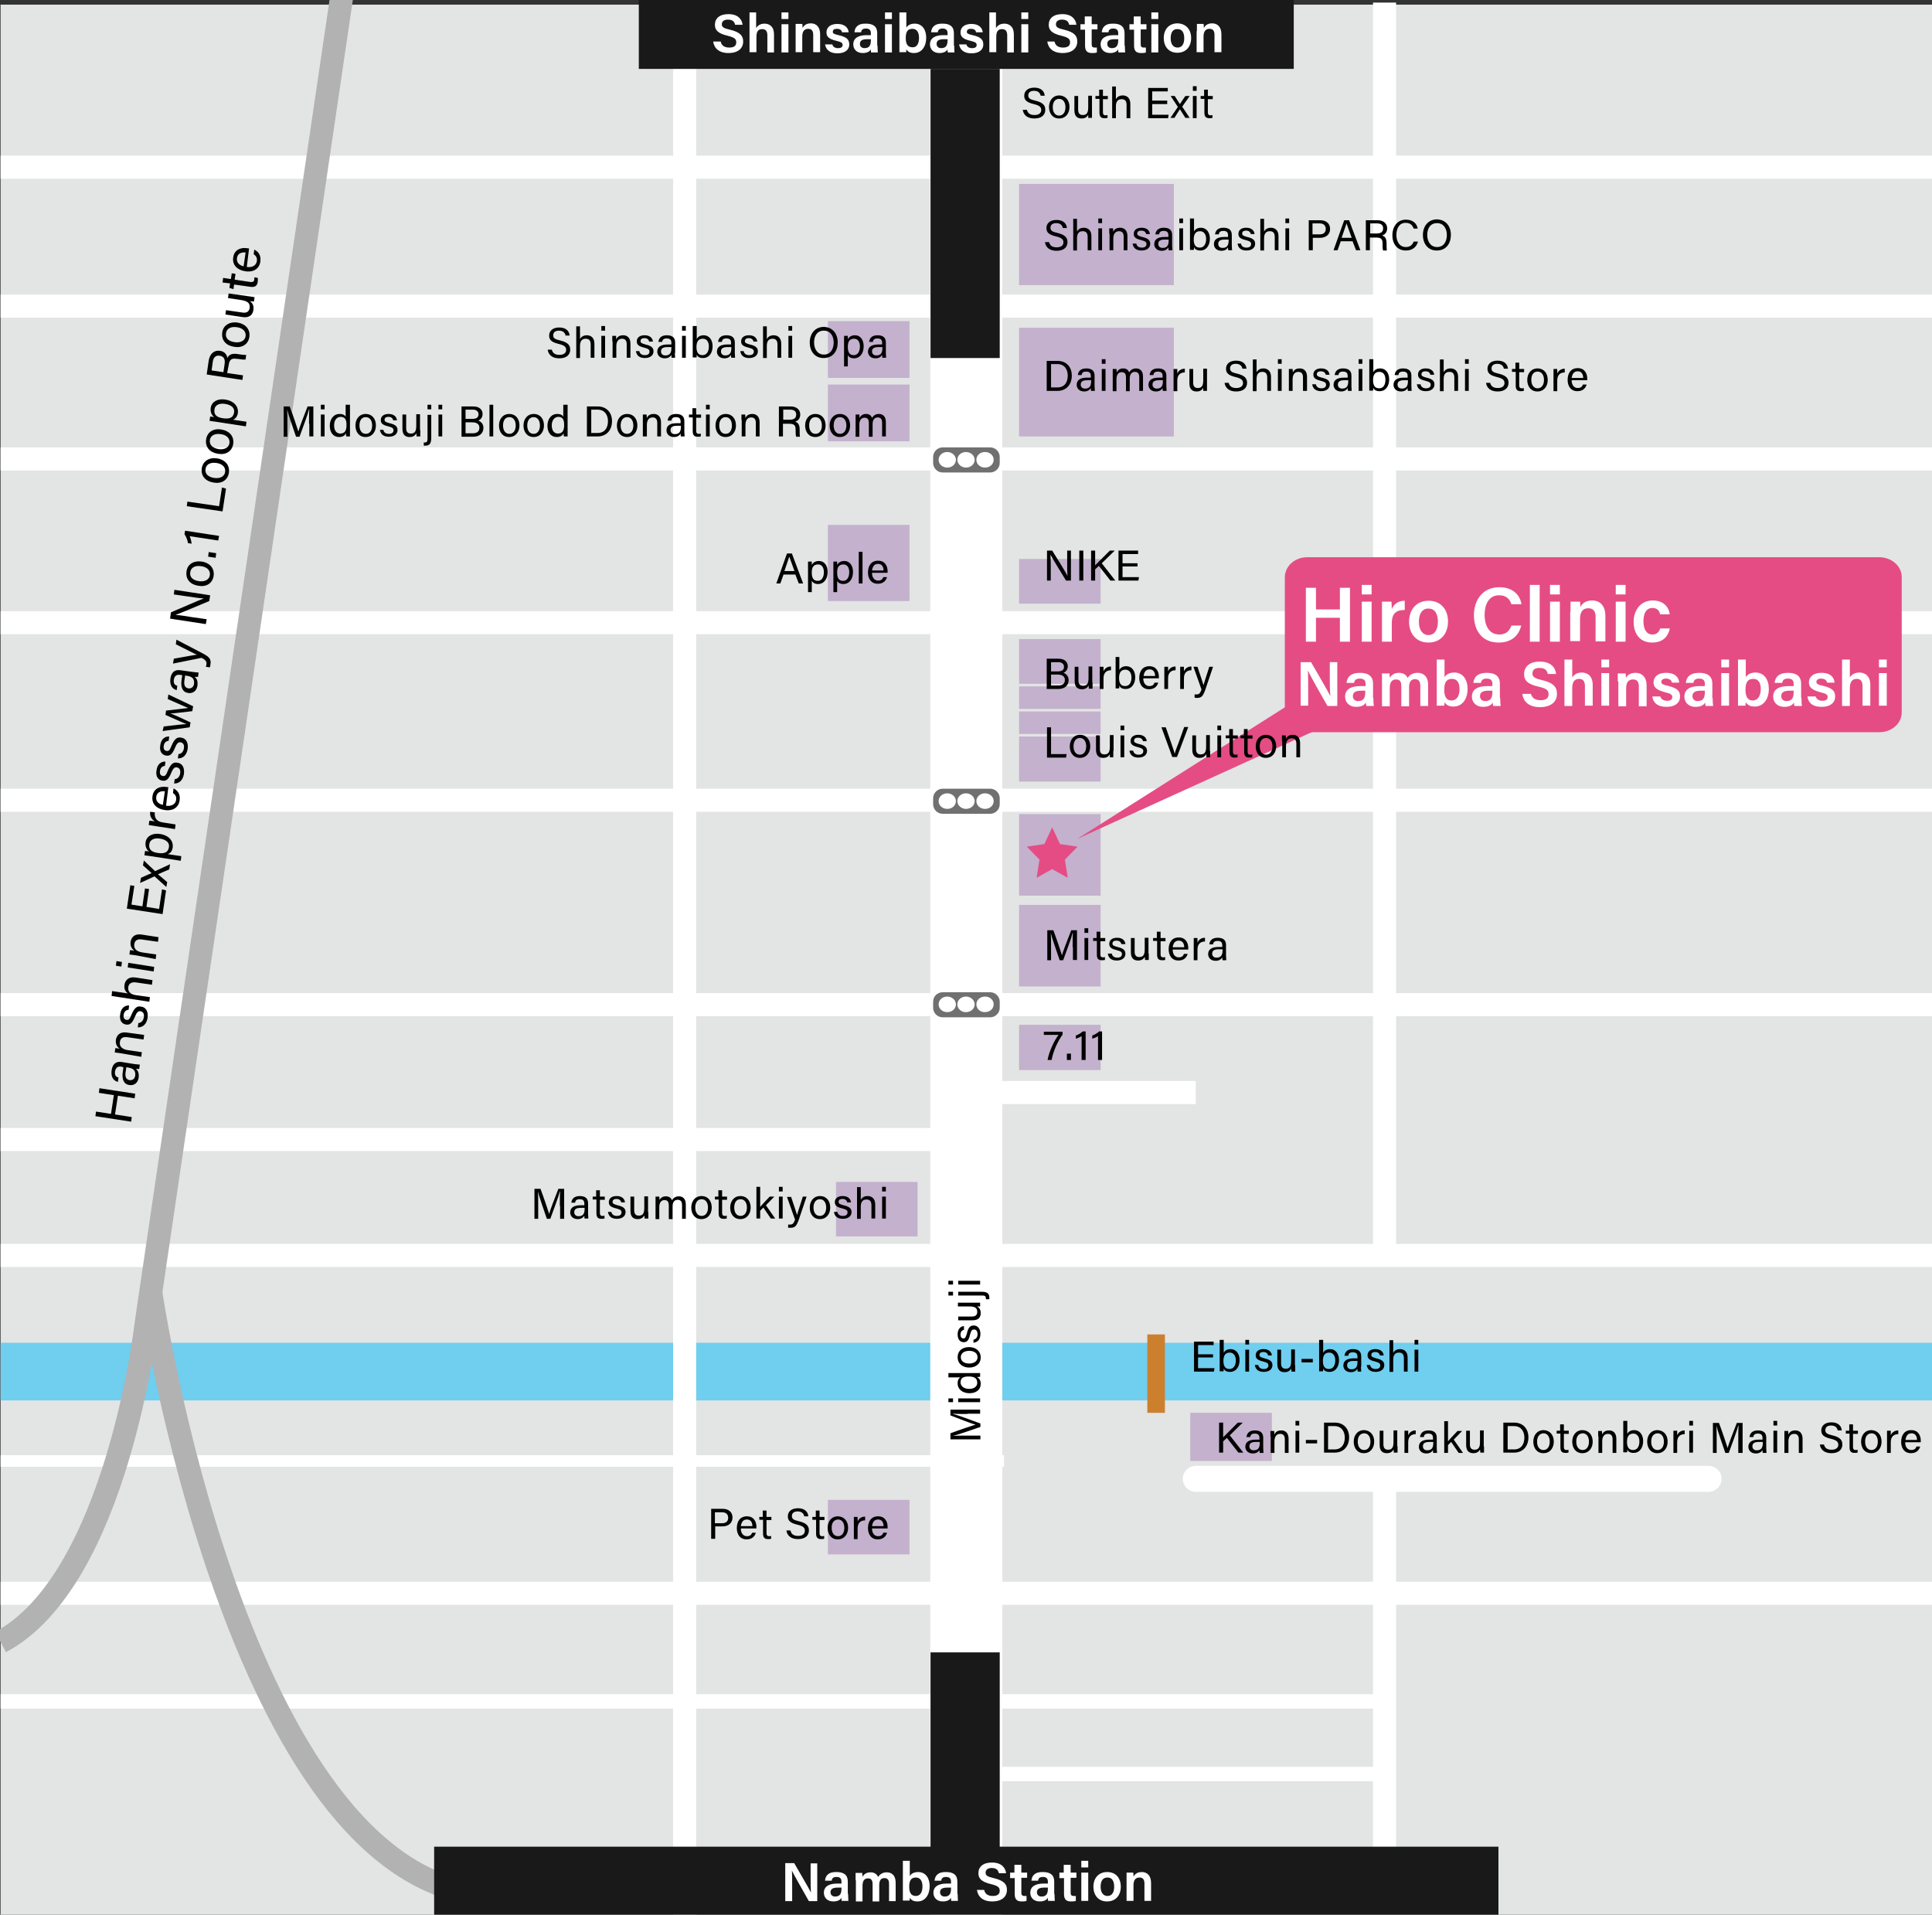 <svg xmlns="http://www.w3.org/2000/svg" xml:space="preserve" id="access_map_namba" x="0" y="0" style="enable-background:new 0 0 670.2 664.2" version="1.1" viewBox="0 0 670.2 664.2"><rect x="0" y="0" width="670.2" height="664.2" fill="#333333" stroke="none"/><style>.st3{fill:none;stroke:#fff;stroke-width:8;stroke-miterlimit:10}.st7{fill:#717071}.st8{fill:#fff}.st9{fill:none;stroke:#b2b2b2;stroke-width:8;stroke-miterlimit:10}.st10{fill:#c3b1cd}.st11{fill:#e54c84}.st12{fill:#191919}</style><path d="M.2 1.6h670v662.9H.2V1.6z" style="fill:#e3e4e4"/><path d="M.2 475.8h670" style="fill:none;stroke:#70ceef;stroke-width:20;stroke-miterlimit:10"/><path d="M335.2 23.9v640.3" style="fill:#fff;stroke:#fff;stroke-width:25;stroke-miterlimit:10"/><path d="M.2 277.6h670M.2 348.5h670" class="st3"/><path d="M331.6 615.4h145.3M.2 590.2h476.7" style="fill:none;stroke:#fff;stroke-width:5;stroke-miterlimit:10"/><path d="M.2 552.7h670M.2 435.5h670M.2 395.3h337.5m4.2-16.3h72.9" class="st3"/><path d="M.2 506.8h348.1" style="fill:none;stroke:#fff;stroke-width:4;stroke-miterlimit:10"/><path d="M414.8 513h177.9" style="fill:none;stroke:#fff;stroke-width:9;stroke-linecap:round;stroke-miterlimit:10"/><path d="M327 273.6h16.5c1.8 0 3.3 1.5 3.3 3.3v2.1c0 1.8-1.5 3.3-3.3 3.3H327c-1.8 0-3.3-1.5-3.3-3.3v-2.1c0-1.8 1.5-3.3 3.3-3.3z" class="st7"/><path d="M325.6 277.9c0-1.5 1.3-2.7 3-2.7 1.6 0 3 1.2 3 2.7s-1.3 2.7-3 2.7-3-1.2-3-2.7zm6.5 0c0-1.5 1.3-2.7 3-2.7 1.6 0 3 1.2 3 2.7s-1.3 2.7-3 2.7c-1.6 0-3-1.2-3-2.7zm6.6 0c0-1.5 1.3-2.7 3-2.7s3 1.2 3 2.7-1.3 2.7-3 2.7-3-1.2-3-2.7z" class="st8"/><path d="M.2 216h670M.2 159.2h670m-670-53h670M.2 58h670M237.5.9v663.6" class="st3"/><path d="M118.5-1 50.7 459.1S40.6 548.1.2 569.6" class="st9"/><path d="M480.3.9v434.6m0 77.5v132.1" class="st3"/><path d="M327 155.2h16.5c1.8 0 3.3 1.5 3.3 3.3v2.1c0 1.8-1.5 3.3-3.3 3.3H327c-1.8 0-3.3-1.5-3.3-3.3v-2.1c0-1.8 1.5-3.3 3.3-3.3z" class="st7"/><path d="M325.6 159.5c0-1.5 1.3-2.7 3-2.7 1.6 0 3 1.2 3 2.7s-1.3 2.7-3 2.7-3-1.2-3-2.7zm6.5 0c0-1.5 1.3-2.7 3-2.7 1.6 0 3 1.2 3 2.7s-1.3 2.7-3 2.7c-1.6 0-3-1.2-3-2.7zm6.6 0c0-1.5 1.3-2.7 3-2.7s3 1.2 3 2.7-1.3 2.7-3 2.7-3-1.2-3-2.7z" class="st8"/><path d="M327 344.2h16.5c1.8 0 3.3 1.5 3.3 3.3v2.1c0 1.8-1.5 3.3-3.3 3.3H327c-1.8 0-3.3-1.5-3.3-3.3v-2.1c0-1.9 1.5-3.3 3.3-3.3z" class="st7"/><path d="M325.6 348.4c0-1.5 1.3-2.7 3-2.7 1.6 0 3 1.2 3 2.7s-1.3 2.7-3 2.7-3-1.2-3-2.7zm6.5 0c0-1.5 1.3-2.7 3-2.7 1.6 0 3 1.2 3 2.7s-1.3 2.7-3 2.7c-1.6.1-3-1.2-3-2.7zm6.6 0c0-1.5 1.3-2.7 3-2.7s3 1.2 3 2.7-1.3 2.7-3 2.7c-1.7.1-3-1.2-3-2.7z" class="st8"/><path d="M353.5 282.4h28.3v28.3h-28.3v-28.3zm-66.3 237.9h28.3v18.9h-28.3v-18.9zM290 410h28.3v18.9H290V410zm63.5-154.5h28.3v15.6h-28.3v-15.6zm0-8.7h28.3v7.8h-28.3v-7.8zm0-8.7h28.3v7.8h-28.3v-7.8zm59.4 252h28.3v16.7h-28.3v-16.7zm-59.4-268.4h28.3v15.5h-28.3v-15.5zm-66.3-39.6h28.3v26.4h-28.3v-26.4zm0-48.7h28.3v19.7h-28.3v-19.7zm66.3-19.7h53.7v37.7h-53.7v-37.7zm0 200.2h28.3v28.3h-28.3v-28.3z" class="st10"/><path d="m365 287 2.7 5.8 6.1.9-4.4 4.5 1 6.3-5.4-3-5.4 3 1-6.3-4.4-4.5 6.1-.9 2.7-5.8zm88.5-93.7h198.4c4.2 0 7.8 3 7.8 6.9v46.9c0 3.8-3.4 6.9-7.8 6.9H453.5c-4.2 0-7.8-3-7.8-6.9v-46.9c.1-3.9 3.5-6.9 7.8-6.9z" class="st11"/><path d="M493 236.7 373.7 291 481 223l12 13.7z" class="st11"/><path d="M221.6 0h227.2v23.9H221.6V0z" class="st12"/><path d="M353.5 193.9h28.3v15.5h-28.3v-15.5zM353.5 63.8h53.7v35.1h-53.7V63.8zM353.5 355.5h28.3v15.7h-28.3v-15.7zM287.2 111.4h28.3v19.7h-28.3v-19.7z" class="st10"/><path d="M322.8 23.9h24v100.3h-24V23.9zm0 549.3h24v71.9h-24v-71.9z" class="st12"/><path d="M398 462.9h6.1v27.2H398v-27.2z" style="fill:#cc802e"/><path d="M52.3 448.3s29.9 203 116.7 209.1" class="st9"/><path d="M150.6 640.6h369.2v23.9H150.6v-23.9z" class="st12"/><path d="M250 14.4c.3 1.4 1.3 2.1 3 2.1s2.4-.7 2.4-1.8c0-1.2-.6-1.7-3-2.3-3.4-.8-4.4-2-4.4-3.8 0-2.2 1.6-3.7 4.7-3.7 3.4 0 4.7 1.9 4.9 3.7H255c-.2-.9-.7-1.8-2.5-1.8-1.3 0-2.1.6-2.1 1.6s.6 1.4 2.8 1.9c3.8.9 4.6 2.3 4.6 4.1 0 2.3-1.7 4-5.1 4-3.3 0-5-1.7-5.3-4h2.6zM262.3 4.3v5.4c.5-.7 1.3-1.5 2.9-1.5 1.7 0 3.3 1 3.3 3.7v6.3h-2.3v-5.9c0-1.4-.5-2.2-1.8-2.2-1.6 0-2 1.1-2 2.8v5.2H260V4.3h2.3zM271.1 4.3h2.4v2.3h-2.4V4.3zm0 4.1h2.4v9.8h-2.4V8.4zM276 10.8V8.3h2.3c.1.3.1 1.1.1 1.4.4-.7 1.1-1.6 2.9-1.6 1.9 0 3.2 1.3 3.2 3.8v6.2h-2.4v-6c0-1.2-.4-2.1-1.7-2.1-1.4 0-2.1.9-2.1 2.7v5.4H276v-7.3zM288.7 15.3c.2.9.9 1.4 2 1.4s1.6-.4 1.6-1.1c0-.7-.4-1-2-1.4-3.1-.7-3.6-1.7-3.6-3 0-1.4 1-2.9 3.8-2.9s3.8 1.6 3.9 2.9h-2.3c-.1-.5-.4-1.2-1.8-1.2-1.1 0-1.4.5-1.4 1 0 .6.3.8 2 1.2 3.2.7 3.7 1.8 3.7 3.3 0 1.6-1.3 3-4.1 3s-4-1.4-4.3-3.1h2.5zM304.4 15.8c0 .9.1 2.1.1 2.4h-2.3c-.1-.2-.1-.7-.1-1.1-.3.6-1.1 1.3-2.8 1.3-2.3 0-3.3-1.5-3.3-3 0-2.2 1.8-3.2 4.6-3.2h1.5v-.7c0-.8-.3-1.6-1.7-1.6-1.3 0-1.6.6-1.7 1.3h-2.3c.1-1.6 1.1-3.1 4-3 2.5 0 3.9 1 3.9 3.3v4.3zm-2.3-2.2h-1.3c-1.7 0-2.5.5-2.5 1.6 0 .8.5 1.5 1.6 1.5 1.9 0 2.2-1.3 2.2-2.8v-.3zM307 4.3h2.4v2.3H307V4.3zm0 4.1h2.4v9.8H307V8.4zM312 4.3h2.4v5.3c.4-.7 1.3-1.4 2.9-1.4 2.6 0 4 2.1 4 4.9 0 2.9-1.5 5.3-4.2 5.3-1.5 0-2.2-.5-2.7-1.3 0 .4 0 .8-.1 1H312V4.3zm6.8 8.8c0-1.8-.7-3.1-2.3-3.1-1.7 0-2.3 1.1-2.3 3.2 0 1.8.5 3.2 2.3 3.2 1.5.1 2.3-1.2 2.3-3.3zM331 15.8c0 .9.1 2.1.1 2.4h-2.3c-.1-.2-.1-.7-.1-1.1-.3.6-1.1 1.3-2.8 1.3-2.3 0-3.3-1.5-3.3-3 0-2.2 1.8-3.2 4.6-3.2h1.5v-.7c0-.8-.3-1.6-1.7-1.6-1.3 0-1.6.6-1.7 1.3H323c.1-1.6 1.1-3.1 4-3 2.5 0 3.9 1 3.9 3.3v4.3zm-2.3-2.2h-1.3c-1.7 0-2.5.5-2.5 1.6 0 .8.5 1.5 1.6 1.5 1.9 0 2.2-1.3 2.2-2.8v-.3zM335.2 15.3c.2.9.9 1.4 2 1.4s1.6-.4 1.6-1.1c0-.7-.4-1-2-1.4-3.1-.7-3.6-1.7-3.6-3 0-1.4 1-2.9 3.8-2.9s3.8 1.6 3.9 2.9h-2.3c-.1-.5-.4-1.2-1.8-1.2-1.1 0-1.4.5-1.4 1 0 .6.3.8 2 1.2 3.2.7 3.7 1.8 3.7 3.3 0 1.6-1.3 3-4.1 3s-4-1.4-4.3-3.1h2.5zM345.5 4.3v5.4c.5-.7 1.3-1.5 2.9-1.5 1.7 0 3.3 1 3.3 3.7v6.3h-2.3v-5.9c0-1.4-.5-2.2-1.8-2.2-1.6 0-2 1.1-2 2.8v5.2h-2.4V4.3h2.3zM354.3 4.3h2.4v2.3h-2.4V4.3zm0 4.1h2.4v9.8h-2.4V8.4zM365.8 14.4c.3 1.4 1.3 2.1 3 2.1s2.4-.7 2.4-1.8c0-1.2-.6-1.7-3-2.3-3.4-.8-4.4-2-4.4-3.8 0-2.2 1.6-3.7 4.7-3.7 3.4 0 4.7 1.9 4.9 3.7h-2.5c-.2-.9-.7-1.8-2.5-1.8-1.3 0-2.1.6-2.1 1.6s.6 1.4 2.8 1.9c3.8.9 4.6 2.3 4.6 4.1 0 2.3-1.7 4-5.1 4-3.3 0-5-1.7-5.3-4h2.5zM374.7 8.4h1.6V5.7h2.4v2.7h2v1.8h-2v5.1c0 .8.2 1.2 1.1 1.2h.7v1.7c-.5.2-1.2.2-1.7.2-1.8 0-2.4-.9-2.4-2.6v-5.5h-1.6V8.4zM390.2 15.8c0 .9.1 2.1.1 2.4H388c-.1-.2-.1-.7-.1-1.1-.3.6-1.1 1.3-2.8 1.3-2.3 0-3.3-1.5-3.3-3 0-2.2 1.8-3.2 4.6-3.2h1.5v-.7c0-.8-.3-1.6-1.7-1.6-1.3 0-1.6.6-1.7 1.3h-2.3c.1-1.6 1.1-3.1 4-3 2.5 0 3.9 1 3.9 3.3v4.3zm-2.3-2.2h-1.3c-1.7 0-2.5.5-2.5 1.6 0 .8.5 1.5 1.6 1.5 1.9 0 2.2-1.3 2.2-2.8v-.3zM391.7 8.4h1.6V5.7h2.4v2.7h2v1.8h-2v5.1c0 .8.2 1.2 1.1 1.2h.7v1.7c-.5.2-1.2.2-1.7.2-1.8 0-2.4-.9-2.4-2.6v-5.5h-1.6V8.4zM399.4 4.3h2.4v2.3h-2.4V4.3zm0 4.1h2.4v9.8h-2.4V8.4zM413.2 13.2c0 2.9-1.7 5.1-4.8 5.1-3 0-4.7-2.2-4.7-5.1 0-3 1.8-5.1 4.8-5.1 2.9.1 4.7 2.1 4.7 5.1zm-7.1.1c0 2 .9 3.2 2.4 3.2s2.3-1.2 2.3-3.2c0-2.1-.8-3.2-2.3-3.2-1.5-.1-2.4 1-2.4 3.2zM415.2 10.8V8.3h2.3c.1.3.1 1.1.1 1.4.4-.7 1.1-1.6 2.9-1.6 1.9 0 3.2 1.3 3.2 3.8v6.2h-2.4v-6c0-1.2-.4-2.1-1.7-2.1-1.4 0-2.1.9-2.1 2.7v5.4h-2.4v-7.3zM272.4 659.4v-13.1h3.1c1.7 3 5.1 8.7 5.8 10.2-.1-1.5-.1-3.7-.1-5.8v-4.3h2.3v13.1h-2.9c-1.5-2.7-5.2-9.1-5.9-10.6.1 1.3.1 3.8.1 6.2v4.4h-2.4zM294.2 657c0 .9.1 2.1.1 2.4H292c-.1-.2-.1-.7-.1-1.1-.3.6-1.1 1.3-2.8 1.3-2.3 0-3.3-1.5-3.3-3 0-2.2 1.8-3.2 4.6-3.2h1.5v-.7c0-.8-.3-1.6-1.7-1.6-1.3 0-1.6.6-1.7 1.3h-2.3c.1-1.6 1.1-3.1 4-3 2.5 0 3.9 1 3.9 3.3v4.3zm-2.3-2.2h-1.3c-1.7 0-2.5.5-2.5 1.6 0 .8.5 1.5 1.6 1.5 1.9 0 2.2-1.3 2.2-2.8v-.3zM296.8 652.2v-2.5h2.3c0 .3.1.9.1 1.3.5-.8 1.3-1.5 2.8-1.5 1.4 0 2.2.7 2.6 1.6.6-.8 1.4-1.6 3-1.6 1.7 0 3.1 1 3.1 3.6v6.4h-2.3v-6.1c0-1-.3-1.9-1.6-1.9s-1.8.9-1.8 2.5v5.6h-2.3v-6c0-1.1-.3-2-1.6-2s-1.9.9-1.9 2.6v5.4h-2.3v-7.4zM313.2 645.5h2.4v5.3c.4-.7 1.3-1.4 2.9-1.4 2.6 0 4 2.1 4 4.9 0 2.9-1.5 5.3-4.2 5.3-1.5 0-2.2-.5-2.7-1.3 0 .4 0 .8-.1 1h-2.3v-13.8zm6.8 8.9c0-1.8-.7-3.1-2.3-3.1-1.7 0-2.3 1.1-2.3 3.2 0 1.8.5 3.2 2.3 3.2 1.5 0 2.3-1.3 2.3-3.3zM332.2 657c0 .9.1 2.1.1 2.4H330c-.1-.2-.1-.7-.1-1.1-.3.6-1.1 1.3-2.8 1.3-2.3 0-3.3-1.5-3.3-3 0-2.2 1.8-3.2 4.6-3.2h1.5v-.7c0-.8-.3-1.6-1.7-1.6-1.3 0-1.6.6-1.7 1.3h-2.3c.1-1.6 1.1-3.1 4-3 2.5 0 3.9 1 3.9 3.3v4.3zm-2.3-2.2h-1.3c-1.7 0-2.5.5-2.5 1.6 0 .8.5 1.5 1.6 1.5 1.9 0 2.2-1.3 2.2-2.8v-.3zM341.4 655.6c.3 1.4 1.3 2.1 3 2.1s2.4-.7 2.4-1.8c0-1.2-.6-1.7-3-2.3-3.4-.8-4.4-2-4.4-3.8 0-2.2 1.6-3.7 4.7-3.7 3.4 0 4.7 1.9 4.9 3.7h-2.5c-.2-.9-.7-1.8-2.5-1.8-1.3 0-2.1.6-2.1 1.6s.6 1.4 2.8 1.9c3.8.9 4.6 2.3 4.6 4.1 0 2.3-1.7 4-5.1 4-3.3 0-5-1.7-5.3-4h2.5zM350.3 649.6h1.6v-2.7h2.4v2.7h2v1.8h-2v5.1c0 .8.2 1.2 1.1 1.2h.7v1.7c-.5.2-1.2.2-1.7.2-1.8 0-2.4-.9-2.4-2.6v-5.5h-1.6v-1.9zM365.8 657c0 .9.1 2.1.1 2.4h-2.3c-.1-.2-.1-.7-.1-1.1-.3.6-1.1 1.3-2.8 1.3-2.3 0-3.3-1.5-3.3-3 0-2.2 1.8-3.2 4.6-3.2h1.5v-.7c0-.8-.3-1.6-1.7-1.6-1.3 0-1.6.6-1.7 1.3h-2.3c.1-1.6 1.1-3.1 4-3 2.5 0 3.9 1 3.9 3.3v4.3zm-2.3-2.2h-1.3c-1.7 0-2.5.5-2.5 1.6 0 .8.5 1.5 1.6 1.5 1.9 0 2.2-1.3 2.2-2.8v-.3zM367.4 649.6h1.6v-2.7h2.4v2.7h2v1.8h-2v5.1c0 .8.2 1.2 1.1 1.2h.7v1.7c-.5.2-1.2.2-1.7.2-1.8 0-2.4-.9-2.4-2.6v-5.5h-1.6v-1.9zM375.1 645.5h2.4v2.3h-2.4v-2.3zm0 4.1h2.4v9.8h-2.4v-9.8zM388.8 654.5c0 2.9-1.7 5.1-4.8 5.1-3 0-4.7-2.2-4.7-5.1 0-3 1.8-5.1 4.8-5.1 2.9 0 4.7 2 4.7 5.1zm-7 0c0 2 .9 3.2 2.4 3.2s2.3-1.2 2.3-3.2c0-2.1-.8-3.2-2.3-3.2-1.6 0-2.4 1.1-2.4 3.2zM390.8 652.1v-2.5h2.3c.1.3.1 1.1.1 1.4.4-.7 1.1-1.6 2.9-1.6 1.9 0 3.2 1.3 3.2 3.8v6.2H397v-6c0-1.2-.4-2.1-1.7-2.1-1.4 0-2.1.9-2.1 2.7v5.4h-2.4v-7.3zM451.2 244.9v-15.2h3.6c2 3.5 5.9 10.1 6.7 11.8-.2-1.7-.2-4.3-.2-6.8v-5h2.6v15.2h-3.4c-1.8-3.1-6-10.5-6.8-12.3.1 1.5.1 4.4.1 7.1v5.1h-2.6zM476.4 242.1c0 1.1.1 2.5.2 2.8H474c-.1-.2-.2-.8-.2-1.2-.4.7-1.2 1.5-3.3 1.5-2.7 0-3.9-1.8-3.9-3.5 0-2.6 2-3.7 5.4-3.7h1.7v-.8c0-.9-.3-1.8-2-1.8-1.5 0-1.8.7-2 1.5h-2.6c.2-1.9 1.3-3.5 4.7-3.5 2.9 0 4.5 1.2 4.5 3.8v4.9zm-2.7-2.5h-1.5c-2 0-2.9.6-2.9 1.9 0 .9.6 1.7 1.8 1.7 2.2 0 2.5-1.5 2.5-3.2v-.4zM479.4 236.5v-2.9h2.6c0 .3.1 1 .1 1.5.6-.9 1.5-1.7 3.2-1.7 1.6 0 2.6.8 3 1.8.6-1 1.7-1.8 3.5-1.8 1.9 0 3.6 1.2 3.6 4.1v7.4h-2.7v-7.1c0-1.1-.4-2.2-1.8-2.2-1.5 0-2.1 1-2.1 2.9v6.5h-2.7v-7c0-1.3-.3-2.3-1.8-2.3s-2.2 1-2.2 3v6.3h-2.7v-8.5zM498.4 228.8h2.7v6.1c.5-.8 1.5-1.6 3.4-1.6 3 0 4.6 2.5 4.6 5.7 0 3.3-1.7 6.1-4.9 6.1-1.7 0-2.5-.6-3.1-1.5 0 .4-.1.9-.1 1.2h-2.6v-16zm7.9 10.2c0-2.1-.8-3.5-2.6-3.5-2 0-2.7 1.3-2.7 3.8 0 2.1.6 3.7 2.6 3.7 1.8-.1 2.7-1.6 2.7-4zM520.4 242.1c0 1.1.1 2.5.2 2.8H518c-.1-.2-.2-.8-.2-1.2-.4.7-1.2 1.5-3.3 1.5-2.7 0-3.9-1.8-3.9-3.5 0-2.6 2-3.7 5.4-3.7h1.7v-.8c0-.9-.3-1.8-2-1.8-1.5 0-1.8.7-2 1.5h-2.6c.2-1.9 1.3-3.5 4.7-3.5 2.9 0 4.5 1.2 4.5 3.8v4.9zm-2.6-2.5h-1.5c-2 0-2.9.6-2.9 1.9 0 .9.6 1.7 1.8 1.7 2.2 0 2.5-1.5 2.5-3.2v-.4zM531 240.5c.4 1.6 1.5 2.4 3.4 2.4 2 0 2.8-.8 2.8-2.1s-.7-2-3.5-2.6c-4-.9-5-2.3-5-4.4 0-2.5 1.9-4.3 5.4-4.3 3.9 0 5.5 2.1 5.7 4.3h-2.9c-.2-1.1-.8-2.1-2.9-2.1-1.5 0-2.4.6-2.4 1.9 0 1.2.7 1.7 3.2 2.3 4.4 1 5.3 2.7 5.3 4.8 0 2.7-2 4.6-5.9 4.6-3.9 0-5.8-2-6.1-4.6h2.9zM545.4 228.8v6.2c.5-.8 1.5-1.7 3.3-1.7 2 0 3.8 1.2 3.8 4.3v7.2h-2.7V238c0-1.6-.6-2.5-2-2.5-1.8 0-2.4 1.3-2.4 3.3v6.1h-2.7v-16.1h2.7zM555.5 228.8h2.7v2.7h-2.7v-2.7zm0 4.7h2.7v11.3h-2.7v-11.3zM561.2 236.4v-2.8h2.7c.1.3.1 1.2.1 1.6.4-.8 1.3-1.8 3.4-1.8 2.2 0 3.8 1.5 3.8 4.4v7.2h-2.7v-6.9c0-1.4-.5-2.4-2-2.4-1.6 0-2.4 1-2.4 3.1v6.2h-2.7v-8.6zM575.9 241.5c.3 1 1.1 1.6 2.4 1.6 1.3 0 1.8-.5 1.8-1.3s-.5-1.2-2.3-1.6c-3.5-.9-4.2-2-4.2-3.5 0-1.6 1.2-3.3 4.4-3.3 3.3 0 4.4 1.8 4.5 3.4H580c-.1-.5-.5-1.4-2.1-1.4-1.2 0-1.6.6-1.6 1.1 0 .7.4 1 2.3 1.4 3.7.9 4.2 2.1 4.2 3.8 0 1.9-1.5 3.5-4.7 3.5-3.3 0-4.7-1.6-4.9-3.6h2.7zM594.1 242.1c0 1.1.1 2.5.2 2.8h-2.6c-.1-.2-.2-.8-.2-1.2-.4.7-1.2 1.5-3.3 1.5-2.7 0-3.9-1.8-3.9-3.5 0-2.6 2-3.7 5.4-3.7h1.7v-.8c0-.9-.3-1.8-2-1.8-1.5 0-1.8.7-2 1.5h-2.6c.2-1.9 1.3-3.5 4.7-3.5 2.9 0 4.5 1.2 4.5 3.8v4.9zm-2.6-2.5H590c-2 0-2.9.6-2.9 1.9 0 .9.6 1.7 1.8 1.7 2.2 0 2.5-1.5 2.5-3.2v-.4zM597.1 228.8h2.7v2.7h-2.7v-2.7zm0 4.7h2.7v11.3h-2.7v-11.3zM602.9 228.8h2.7v6.1c.5-.8 1.5-1.6 3.4-1.6 3 0 4.6 2.5 4.6 5.7 0 3.3-1.7 6.1-4.9 6.1-1.7 0-2.5-.6-3.1-1.5 0 .4-.1.9-.1 1.2h-2.6v-16zm7.9 10.2c0-2.1-.8-3.5-2.6-3.5-2 0-2.7 1.3-2.7 3.8 0 2.1.6 3.7 2.6 3.7 1.7-.1 2.7-1.6 2.7-4zM624.9 242.1c0 1.1.1 2.5.2 2.8h-2.6c-.1-.2-.2-.8-.2-1.2-.4.7-1.2 1.5-3.3 1.5-2.7 0-3.9-1.8-3.9-3.5 0-2.6 2-3.7 5.4-3.7h1.7v-.8c0-.9-.3-1.8-2-1.8-1.5 0-1.8.7-2 1.5h-2.6c.2-1.9 1.3-3.5 4.7-3.5 2.9 0 4.5 1.2 4.5 3.8v4.9zm-2.6-2.5h-1.5c-2 0-2.9.6-2.9 1.9 0 .9.6 1.7 1.8 1.7 2.2 0 2.5-1.5 2.5-3.2v-.4zM629.8 241.5c.3 1 1.1 1.6 2.4 1.6 1.3 0 1.8-.5 1.8-1.3s-.5-1.2-2.3-1.6c-3.5-.9-4.2-2-4.2-3.5 0-1.6 1.2-3.3 4.4-3.3 3.3 0 4.4 1.8 4.5 3.4h-2.6c-.1-.5-.5-1.4-2.1-1.4-1.2 0-1.6.6-1.6 1.1 0 .7.4 1 2.3 1.4 3.7.9 4.2 2.1 4.2 3.8 0 1.9-1.5 3.5-4.7 3.5-3.3 0-4.7-1.6-4.9-3.6h2.8zM641.7 228.8v6.2c.5-.8 1.5-1.7 3.3-1.7 2 0 3.8 1.2 3.8 4.3v7.2h-2.7V238c0-1.6-.6-2.5-2-2.5-1.8 0-2.4 1.3-2.4 3.3v6.1H639v-16.1h2.7zM651.8 228.8h2.7v2.7h-2.7v-2.7zm0 4.7h2.7v11.3h-2.7v-11.3zM453 203.9h3.5v7.5h8.3v-7.5h3.5v18.7h-3.5v-8.3h-8.3v8.3H453v-18.7zM472.4 202.9h3.4v3.3h-3.4v-3.3zm0 5.8h3.4v13.9h-3.4v-13.9zM479.4 212.5v-3.8h3.3c0 .3.1 1.6.1 2.6.7-1.7 2.2-2.9 4.5-2.9v3.2c-2.8 0-4.5 1-4.5 4.7v6.3h-3.4v-10.1zM502.3 215.6c0 4.1-2.4 7.3-6.8 7.3-4.2 0-6.7-3.1-6.7-7.2 0-4.2 2.5-7.3 6.8-7.3 4.1 0 6.7 2.9 6.7 7.2zm-10.1.1c0 2.8 1.3 4.6 3.3 4.6 2.1 0 3.3-1.8 3.3-4.6 0-3-1.2-4.6-3.3-4.6-2 0-3.3 1.6-3.3 4.6zM527.7 217c-.8 3.4-3.3 5.9-7.8 5.9-5.8 0-8.6-4.2-8.6-9.5 0-5.1 2.9-9.7 8.8-9.7 4.8 0 7.2 2.8 7.7 5.9h-3.5c-.5-1.6-1.6-3.1-4.3-3.1-3.6 0-5 3.3-5 6.8 0 3.3 1.3 6.8 5.1 6.8 2.7 0 3.7-1.7 4.2-3.1h3.4zM530.7 222.6v-19.7h3.4v19.7h-3.4zM537.7 202.9h3.4v3.3h-3.4v-3.3zm0 5.8h3.4v13.9h-3.4v-13.9zM544.8 212.2v-3.5h3.3c.1.4.1 1.5.1 1.9.5-1 1.6-2.3 4.1-2.3 2.7 0 4.6 1.8 4.6 5.3v8.9h-3.4V214c0-1.7-.6-3-2.5-3-2 0-2.9 1.3-2.9 3.8v7.6h-3.4v-10.2zM560.5 202.9h3.4v3.3h-3.4v-3.3zm0 5.8h3.4v13.9h-3.4v-13.9zM579.2 218.2c-.5 2.3-2.1 4.7-6.1 4.7-4.1 0-6.4-2.9-6.4-7.2 0-4 2.4-7.4 6.6-7.4 4.5 0 5.8 3.2 5.9 4.8h-3.3c-.3-1.2-1-2.2-2.7-2.2-2 0-3.1 1.7-3.1 4.6 0 3 1.2 4.6 3.1 4.6 1.5 0 2.3-.8 2.7-2.1h3.3z" class="st8"/><path d="M356.2 38c.3 1.3 1.1 1.9 2.7 1.9s2.3-.8 2.3-1.7c0-1-.5-1.6-2.6-2.1-2.5-.6-3.3-1.4-3.3-2.9s1.1-2.8 3.5-2.8c2.5 0 3.5 1.4 3.6 2.8H361c-.2-.9-.8-1.7-2.3-1.7-1.3 0-2 .6-2 1.6s.6 1.4 2.4 1.8c3 .7 3.5 1.9 3.5 3.2 0 1.7-1.2 3-3.8 3-2.6 0-3.8-1.4-4-3h1.4zM371 37.1c0 2.2-1.3 4-3.6 4-2.2 0-3.5-1.7-3.5-4 0-2.2 1.3-4 3.6-4 2.1.1 3.5 1.6 3.5 4zm-5.8.1c0 1.7.8 2.9 2.2 2.9 1.4 0 2.2-1.2 2.2-2.9s-.8-2.9-2.2-2.9c-1.4 0-2.2 1.1-2.2 2.9zM378.8 38.7v2.2h-1.3v-1.1c-.4.8-1.1 1.3-2.3 1.3-1.3 0-2.5-.6-2.5-2.8v-5h1.3V38c0 1 .3 1.9 1.6 1.9 1.4 0 1.9-.8 1.9-2.7v-4h1.3v5.5zM380 33.3h1.3v-2.2h1.3v2.2h1.7v1.1h-1.7v4.5c0 .7.2 1.1.9 1.1.2 0 .5 0 .7-.1v1c-.3.1-.8.1-1.1.1-1.2 0-1.7-.6-1.7-1.9v-4.8H380v-1zM387.1 29.9v4.5c.4-.7 1.1-1.3 2.4-1.3 1.2 0 2.6.7 2.6 2.9v5h-1.3v-4.6c0-1.3-.5-2-1.7-2-1.4 0-2 .9-2 2.5V41h-1.3V30h1.3zM404.9 36.1h-5.2v3.7h5.7l-.2 1.2h-6.9V30.5h6.8v1.2h-5.4v3.2h5.2v1.2zM407.5 33.3c1.1 1.7 1.5 2.4 1.8 2.8.3-.5 1-1.5 1.9-2.8h1.5l-2.6 3.7 2.6 3.9h-1.5c-.9-1.5-1.6-2.5-1.9-3-.3.4-.9 1.4-1.9 3H406l2.6-3.8-2.5-3.8h1.4zM413.8 29.9h1.3v1.6h-1.3v-1.6zm0 3.4h1.3V41h-1.3v-7.7zM416.4 33.3h1.3v-2.2h1.3v2.2h1.7v1.1H419v4.5c0 .7.2 1.1.9 1.1.2 0 .5 0 .7-.1v1c-.3.1-.8.1-1.1.1-1.2 0-1.7-.6-1.7-1.9v-4.8h-1.3v-1zM363.9 83.9c.3 1.3 1.1 1.9 2.7 1.9s2.3-.8 2.3-1.7c0-1-.5-1.6-2.6-2.1-2.5-.6-3.3-1.4-3.3-2.9s1.1-2.8 3.5-2.8c2.5 0 3.5 1.4 3.6 2.8h-1.4c-.2-.9-.8-1.7-2.3-1.7-1.3 0-2 .6-2 1.6s.6 1.4 2.4 1.8c3 .7 3.5 1.9 3.5 3.2 0 1.7-1.2 3-3.8 3-2.6 0-3.8-1.4-4-3h1.4zM373.6 75.8v4.5c.4-.7 1.1-1.3 2.4-1.3 1.2 0 2.6.7 2.6 2.9v4.9h-1.3v-4.6c0-1.3-.5-2-1.7-2-1.4 0-2 .9-2 2.5v4.2h-1.3v-11h1.3zM381 75.8h1.3v1.6H381v-1.6zm0 3.4h1.3v7.6H381v-7.6zM384.8 81.1v-1.9h1.3c0 .2.1 1 .1 1.2.3-.7.9-1.4 2.4-1.4 1.4 0 2.5.9 2.5 2.9v4.9h-1.3v-4.7c0-1.1-.4-1.9-1.6-1.9-1.4 0-2 1.1-2 2.6v4h-1.3v-5.7zM394.2 84.6c.2.8.8 1.3 1.9 1.3 1.1 0 1.6-.5 1.6-1.2s-.3-1-1.8-1.4c-2.2-.5-2.6-1.2-2.6-2.2 0-1.1.8-2.1 2.7-2.1 2 0 2.8 1.1 2.9 2.2h-1.3c-.1-.5-.5-1.2-1.7-1.2-1.1 0-1.4.5-1.4 1 0 .6.3.8 1.7 1.2 2.3.5 2.8 1.3 2.8 2.4 0 1.3-1.1 2.3-3 2.3-2 0-2.9-1-3.1-2.4h1.3zM406.6 85.1c0 .7.1 1.4.1 1.7h-1.3c-.1-.2-.1-.5-.1-1-.3.5-.9 1.2-2.3 1.2-1.8 0-2.6-1.2-2.6-2.3 0-1.7 1.3-2.5 3.6-2.5h1.3v-.6c0-.7-.2-1.5-1.6-1.5-1.3 0-1.5.6-1.6 1.2h-1.3c.1-1 .7-2.3 2.9-2.3 1.9 0 2.9.8 2.9 2.5v3.6zm-1.3-2h-1.2c-1.5 0-2.3.4-2.3 1.5 0 .8.5 1.4 1.5 1.4 1.8 0 2.1-1.2 2.1-2.6v-.3zM409.1 75.8h1.3v1.6h-1.3v-1.6zm0 3.4h1.3v7.6h-1.3v-7.6zM412.9 75.8h1.3v4.5c.3-.6 1-1.3 2.4-1.3 1.9 0 3.1 1.6 3.1 3.8 0 2.3-1.2 4.1-3.3 4.1-1.2 0-1.9-.4-2.2-1.2 0 .4 0 .8-.1 1h-1.3V75.8zm5.5 7.1c0-1.6-.8-2.7-2.1-2.7-1.6 0-2.2 1.1-2.2 2.9 0 1.6.5 2.8 2.1 2.8 1.4 0 2.2-1.2 2.2-3zM427.3 85.1c0 .7.1 1.4.1 1.7h-1.3c-.1-.2-.1-.5-.1-1-.3.5-.9 1.2-2.3 1.2-1.8 0-2.6-1.2-2.6-2.3 0-1.7 1.3-2.5 3.6-2.5h1.3v-.6c0-.7-.2-1.5-1.6-1.5-1.3 0-1.5.6-1.6 1.2h-1.3c.1-1 .7-2.3 2.9-2.3 1.9 0 2.9.8 2.9 2.5v3.6zm-1.2-2h-1.2c-1.5 0-2.3.4-2.3 1.5 0 .8.5 1.4 1.5 1.4 1.8 0 2.1-1.2 2.1-2.6v-.3zM430.5 84.6c.2.8.8 1.3 1.9 1.3 1.1 0 1.6-.5 1.6-1.2s-.3-1-1.8-1.4c-2.2-.5-2.6-1.2-2.6-2.2 0-1.1.8-2.1 2.7-2.1 2 0 2.8 1.1 2.9 2.2h-1.3c-.1-.5-.5-1.2-1.6-1.2s-1.4.5-1.4 1c0 .6.3.8 1.7 1.2 2.3.5 2.8 1.3 2.8 2.4 0 1.3-1.1 2.3-3 2.3-2 0-2.9-1-3.1-2.4h1.2zM438.5 75.8v4.5c.4-.7 1.1-1.3 2.4-1.3 1.2 0 2.6.7 2.6 2.9v4.9h-1.3v-4.6c0-1.3-.5-2-1.7-2-1.4 0-2 .9-2 2.5v4.2h-1.3v-11h1.3zM445.9 75.8h1.3v1.6h-1.3v-1.6zm0 3.4h1.3v7.6h-1.3v-7.6zM454 76.4h4c2 0 3.4 1.1 3.4 3 0 2-1.5 3.1-3.5 3.1h-2.5v4.3H454V76.4zm1.4 4.9h2.4c1.4 0 2.1-.7 2.1-1.9 0-1.3-.9-1.9-2.1-1.9h-2.5v3.8zM465.1 83.7l-1.1 3.1h-1.4l3.7-10.4h1.7l3.9 10.4h-1.5l-1.2-3.1h-4.1zm3.8-1.2c-1-2.7-1.5-4.2-1.8-5-.3.9-.9 2.6-1.7 5h3.5zM475.2 82.2v4.6h-1.4V76.4h4.1c2.1 0 3.3 1.2 3.3 2.8 0 1.4-.8 2.2-1.8 2.5.9.2 1.6.9 1.6 2.7v.4c0 .7 0 1.6.1 2.1h-1.3c-.2-.5-.2-1.3-.2-2.2v-.2c0-1.5-.4-2.1-2.3-2.1h-2.1zm0-1.2h2.3c1.6 0 2.3-.6 2.3-1.8 0-1.1-.7-1.7-2.1-1.7h-2.4V81zM491.9 83.8c-.5 1.8-1.8 3.1-4.2 3.1-3.1 0-4.7-2.4-4.7-5.3 0-2.8 1.6-5.4 4.7-5.4 2.5 0 3.8 1.4 4.1 3.1h-1.4c-.4-1.1-1.1-2-2.8-2-2.3 0-3.2 2.1-3.2 4.2 0 2 .9 4.2 3.3 4.2 1.6 0 2.3-.9 2.7-1.9h1.5zM503.3 81.5c0 2.9-1.6 5.4-4.9 5.4-3.1 0-4.8-2.4-4.8-5.4 0-3 1.8-5.4 4.9-5.4 3 .1 4.8 2.3 4.8 5.4zm-8.2 0c0 2.3 1.2 4.2 3.4 4.2 2.4 0 3.4-2 3.4-4.2s-1.1-4.1-3.4-4.1c-2.4 0-3.4 1.9-3.4 4.1zM363.2 125.2h3.7c2.9 0 4.9 2 4.9 5.1 0 3.1-1.9 5.3-5 5.3h-3.7v-10.4zm1.4 9.2h2.2c2.5 0 3.6-1.8 3.6-4.1 0-2.1-1.1-4-3.6-4h-2.2v8.1zM379.7 133.9c0 .7.1 1.4.1 1.7h-1.3c-.1-.2-.1-.5-.1-1-.3.5-.9 1.2-2.3 1.2-1.8 0-2.6-1.2-2.6-2.3 0-1.7 1.3-2.5 3.6-2.5h1.3v-.6c0-.7-.2-1.5-1.6-1.5-1.3 0-1.5.6-1.6 1.2h-1.3c.1-1 .7-2.3 2.9-2.3 1.9 0 2.9.8 2.9 2.5v3.6zm-1.3-2h-1.2c-1.5 0-2.3.4-2.3 1.5 0 .8.5 1.4 1.5 1.4 1.8 0 2.1-1.2 2.1-2.6v-.3zM382.2 124.6h1.3v1.6h-1.3v-1.6zm0 3.4h1.3v7.6h-1.3V128zM386 130v-2h1.3c0 .2.1.8.1 1.2.3-.7 1-1.4 2.2-1.4 1.1 0 1.8.5 2.1 1.4.4-.7 1.1-1.4 2.4-1.4 1.2 0 2.4.7 2.4 2.8v5h-1.3v-4.8c0-.9-.3-1.8-1.5-1.8s-1.8.9-1.8 2.3v4.4h-1.3v-4.8c0-1-.3-1.8-1.5-1.8s-1.8 1-1.8 2.4v4.2H386V130zM404.6 133.9c0 .7.1 1.4.1 1.7h-1.3c-.1-.2-.1-.5-.1-1-.3.5-.9 1.2-2.3 1.2-1.8 0-2.6-1.2-2.6-2.3 0-1.7 1.3-2.5 3.6-2.5h1.3v-.6c0-.7-.2-1.5-1.6-1.5-1.3 0-1.5.6-1.6 1.2h-1.3c.1-1 .7-2.3 2.9-2.3 1.9 0 2.9.8 2.9 2.5v3.6zm-1.3-2h-1.2c-1.5 0-2.3.4-2.3 1.5 0 .8.5 1.4 1.5 1.4 1.8 0 2.1-1.2 2.1-2.6v-.3zM407.1 130.1V128h1.3v1.6c.4-1 1.3-1.7 2.6-1.7v1.3c-1.6 0-2.6.9-2.6 2.8v3.7h-1.3v-5.6zM418.7 133.4v2.2h-1.3v-1.1c-.4.8-1.1 1.3-2.3 1.3-1.3 0-2.5-.6-2.5-2.8v-5h1.3v4.7c0 1 .3 1.9 1.6 1.9 1.4 0 1.9-.8 1.9-2.7v-4h1.3v5.5zM426.2 132.7c.3 1.3 1.1 1.9 2.7 1.9s2.3-.8 2.3-1.7c0-1-.5-1.6-2.6-2.1-2.5-.6-3.3-1.4-3.3-2.9s1.1-2.8 3.5-2.8c2.5 0 3.5 1.4 3.6 2.8H431c-.2-.9-.8-1.7-2.3-1.7-1.3 0-2 .6-2 1.6s.6 1.4 2.4 1.8c3 .7 3.5 1.9 3.5 3.2 0 1.7-1.2 3-3.8 3-2.6 0-3.8-1.4-4-3h1.4zM435.9 124.6v4.5c.4-.7 1.1-1.3 2.4-1.3 1.2 0 2.6.7 2.6 2.9v4.9h-1.3V131c0-1.3-.5-2-1.7-2-1.4 0-2 .9-2 2.5v4.2h-1.3v-11h1.3zM443.3 124.6h1.3v1.6h-1.3v-1.6zm0 3.4h1.3v7.6h-1.3V128zM447.1 129.9V128h1.3c0 .2.1 1 .1 1.2.3-.7.9-1.4 2.4-1.4 1.4 0 2.5.9 2.5 2.9v4.9H452v-4.7c0-1.1-.4-1.9-1.6-1.9-1.4 0-2 1.1-2 2.6v4h-1.3v-5.7zM456.5 133.4c.2.8.8 1.3 1.9 1.3 1.1 0 1.6-.5 1.6-1.2s-.3-1-1.8-1.4c-2.2-.5-2.6-1.2-2.6-2.2 0-1.1.8-2.1 2.7-2.1 2 0 2.8 1.1 2.9 2.2h-1.3c-.1-.5-.5-1.2-1.7-1.2-1.1 0-1.4.5-1.4 1 0 .6.3.8 1.7 1.2 2.3.5 2.8 1.3 2.8 2.4 0 1.3-1.1 2.3-3 2.3-2 0-2.9-1-3.1-2.4h1.3zM468.8 133.9c0 .7.1 1.4.1 1.7h-1.3c-.1-.2-.1-.5-.1-1-.3.5-.9 1.2-2.3 1.2-1.8 0-2.6-1.2-2.6-2.3 0-1.7 1.3-2.5 3.6-2.5h1.3v-.6c0-.7-.2-1.5-1.6-1.5-1.3 0-1.5.6-1.6 1.2H463c.1-1 .7-2.3 2.9-2.3 1.9 0 2.9.8 2.9 2.5v3.6zm-1.2-2h-1.2c-1.5 0-2.3.4-2.3 1.5 0 .8.5 1.4 1.5 1.4 1.8 0 2.1-1.2 2.1-2.6v-.3zM471.3 124.6h1.3v1.6h-1.3v-1.6zm0 3.4h1.3v7.6h-1.3V128zM475.1 124.6h1.3v4.5c.3-.6 1-1.3 2.4-1.3 1.9 0 3.1 1.6 3.1 3.8 0 2.3-1.2 4.1-3.3 4.1-1.2 0-1.9-.4-2.2-1.2 0 .4 0 .8-.1 1H475v-10.9zm5.5 7.1c0-1.6-.7-2.7-2.1-2.7-1.6 0-2.2 1.1-2.2 2.9 0 1.6.5 2.8 2.1 2.8 1.5 0 2.2-1.2 2.2-3zM489.6 133.9c0 .7.1 1.4.1 1.7h-1.3c-.1-.2-.1-.5-.1-1-.3.5-.9 1.2-2.3 1.2-1.8 0-2.6-1.2-2.6-2.3 0-1.7 1.3-2.5 3.6-2.5h1.3v-.6c0-.7-.2-1.5-1.6-1.5-1.3 0-1.5.6-1.6 1.2h-1.3c.1-1 .7-2.3 2.9-2.3 1.9 0 2.9.8 2.9 2.5v3.6zm-1.3-2h-1.2c-1.5 0-2.3.4-2.3 1.5 0 .8.5 1.4 1.5 1.4 1.8 0 2.1-1.2 2.1-2.6v-.3zM492.8 133.4c.2.8.8 1.3 1.9 1.3 1.1 0 1.6-.5 1.6-1.2s-.3-1-1.8-1.4c-2.2-.5-2.6-1.2-2.6-2.2 0-1.1.8-2.1 2.7-2.1 2 0 2.8 1.1 2.9 2.2h-1.3c-.1-.5-.5-1.2-1.7-1.2-1.1 0-1.4.5-1.4 1 0 .6.3.8 1.7 1.2 2.3.5 2.8 1.3 2.8 2.4 0 1.3-1.1 2.3-3 2.3-2 0-2.9-1-3.1-2.4h1.3zM500.8 124.6v4.5c.4-.7 1.1-1.3 2.4-1.3 1.2 0 2.6.7 2.6 2.9v4.9h-1.3V131c0-1.3-.5-2-1.7-2-1.4 0-2 .9-2 2.5v4.2h-1.3v-11h1.3zM508.2 124.6h1.3v1.6h-1.3v-1.6zm0 3.4h1.3v7.6h-1.3V128zM516.9 132.7c.3 1.3 1.1 1.9 2.7 1.9s2.3-.8 2.3-1.7c0-1-.5-1.6-2.6-2.1-2.5-.6-3.3-1.4-3.3-2.9s1.1-2.8 3.5-2.8c2.5 0 3.5 1.4 3.6 2.8h-1.4c-.2-.9-.8-1.7-2.3-1.7-1.3 0-2 .6-2 1.6s.6 1.4 2.4 1.8c3 .7 3.5 1.9 3.5 3.2 0 1.7-1.2 3-3.8 3-2.6 0-3.8-1.4-4-3h1.4zM524.4 128h1.3v-2.2h1.3v2.2h1.7v1.1H527v4.5c0 .7.2 1.1.9 1.1.2 0 .5 0 .7-.1v1c-.3.1-.8.1-1.1.1-1.2 0-1.7-.6-1.7-1.9V129h-1.3v-1zM536.9 131.8c0 2.2-1.3 4-3.6 4-2.2 0-3.5-1.7-3.5-4 0-2.2 1.3-4 3.6-4 2.1 0 3.5 1.6 3.5 4zm-5.7 0c0 1.7.8 2.9 2.2 2.9 1.4 0 2.2-1.2 2.2-2.9s-.8-2.9-2.2-2.9c-1.5 0-2.2 1.2-2.2 2.9zM538.9 130.1V128h1.3v1.6c.4-1 1.3-1.7 2.6-1.7v1.3c-1.6 0-2.6.9-2.6 2.8v3.7h-1.3v-5.6zM545.2 132c0 1.5.8 2.6 2.1 2.6 1.2 0 1.6-.6 1.8-1.2h1.3c-.3 1-1.1 2.3-3.2 2.3-2.4 0-3.4-1.9-3.4-3.9 0-2.3 1.1-4.1 3.5-4.1 2.5 0 3.3 2 3.3 3.6v.6h-5.4zm4-.9c0-1.3-.6-2.3-1.9-2.3-1.3 0-1.9.9-2.1 2.3h4zM363.2 201.4V191h1.8c1.5 2.4 4.8 7.6 5.3 8.8-.1-1.3-.1-3-.1-4.7V191h1.3v10.4h-1.7c-1.4-2.3-4.8-7.8-5.4-9 .1 1.2.1 3 .1 4.8v4.2h-1.3zM375.8 191v10.4h-1.4V191h1.4zM378.5 191h1.4v5.1l5.1-5.1h1.7l-4.5 4.4 4.7 6h-1.7l-4-5.1-1.3 1.2v3.9h-1.4V191zM394.6 196.5h-5.2v3.7h5.7l-.2 1.2H388V191h6.8v1.2h-5.4v3.2h5.2v1.1zM363.2 228.5h4c2.2 0 3.2 1.2 3.2 2.6 0 1.2-.7 2-1.5 2.3.7.2 1.8 1 1.8 2.5 0 2-1.5 3.1-3.5 3.1h-4.1v-10.5zm3.8 4.4c1.5 0 2.1-.6 2.1-1.6 0-.9-.7-1.6-1.9-1.6h-2.6v3.2h2.4zm-2.4 4.9h2.6c1.3 0 2.2-.6 2.2-1.9 0-1.1-.7-1.9-2.5-1.9h-2.3v3.8zM379 236.7v2.2h-1.3c0-.2 0-.7-.1-1.1-.4.8-1.1 1.3-2.3 1.3-1.3 0-2.5-.6-2.5-2.8v-5h1.3v4.7c0 1 .3 1.9 1.6 1.9 1.4 0 1.9-.8 1.9-2.7v-4h1.3v5.5zM381.5 233.4v-2.1h1.3v1.6c.4-1 1.3-1.7 2.6-1.7v1.3c-1.6 0-2.6.9-2.6 2.8v3.7h-1.3v-5.6zM387 227.9h1.3v4.5c.3-.6 1-1.3 2.4-1.3 1.9 0 3.1 1.6 3.1 3.8 0 2.3-1.2 4.1-3.3 4.1-1.2 0-1.9-.4-2.2-1.2 0 .4 0 .8-.1 1H387v-10.9zm5.5 7.1c0-1.6-.8-2.7-2.1-2.7-1.6 0-2.2 1.1-2.2 2.9 0 1.6.5 2.8 2.1 2.8 1.4 0 2.2-1.1 2.2-3zM396.6 235.4c0 1.5.8 2.6 2.1 2.6 1.2 0 1.6-.6 1.8-1.2h1.3c-.3 1-1.1 2.3-3.2 2.3-2.4 0-3.4-1.9-3.4-3.9 0-2.3 1.1-4.1 3.5-4.1 2.5 0 3.3 2 3.3 3.6v.6h-5.4zm4.1-.9c0-1.3-.6-2.3-1.9-2.3-1.3 0-1.9.9-2.1 2.3h4zM403.9 233.4v-2.1h1.3v1.6c.4-1 1.3-1.7 2.6-1.7v1.3c-1.6 0-2.6.9-2.6 2.8v3.7h-1.3v-5.6zM409.4 233.4v-2.1h1.3v1.6c.4-1 1.3-1.7 2.6-1.7v1.3c-1.6 0-2.6.9-2.6 2.8v3.7h-1.3v-5.6zM415.4 231.3c1.2 3.6 1.9 5.7 2.1 6.4.2-.9.8-2.6 2-6.4h1.3l-2.7 8c-.8 2.2-1.3 2.8-2.9 2.8-.2 0-.5 0-.8-.1v-1.1h.6c1 0 1.3-.4 1.8-1.7l-2.8-7.9h1.4zM363.2 252.3h1.4v9.3h5.4l-.2 1.2h-6.6v-10.5zM378.2 258.9c0 2.2-1.3 4-3.6 4-2.2 0-3.5-1.7-3.5-4 0-2.2 1.3-4 3.6-4 2.1 0 3.5 1.6 3.5 4zm-5.8 0c0 1.7.8 2.9 2.2 2.9 1.4 0 2.2-1.2 2.2-2.9s-.8-2.9-2.2-2.9c-1.4 0-2.2 1.2-2.2 2.9zM386.2 260.5v2.2H385v-1.1c-.4.8-1.1 1.3-2.3 1.3-1.3 0-2.5-.6-2.5-2.8v-5h1.3v4.7c0 1 .3 1.9 1.6 1.9 1.4 0 1.9-.8 1.9-2.7v-4h1.3v5.5zM388.7 251.7h1.3v1.6h-1.3v-1.6zm0 3.4h1.3v7.6h-1.3v-7.6zM393.1 260.5c.2.8.8 1.3 1.9 1.3 1.1 0 1.6-.5 1.6-1.2s-.3-1-1.8-1.4c-2.2-.5-2.6-1.2-2.6-2.2 0-1.1.8-2.1 2.7-2.1 2 0 2.8 1.1 2.9 2.2h-1.3c-.1-.5-.5-1.2-1.7-1.2-1.1 0-1.4.5-1.4 1 0 .6.3.8 1.7 1.2 2.3.5 2.8 1.3 2.8 2.4 0 1.3-1.1 2.3-3 2.3-2 0-2.9-1-3.1-2.4h1.3zM406.7 262.7l-3.8-10.4h1.5l1.8 5.2c.5 1.5 1.1 3.1 1.3 4 .2-.9.8-2.5 1.4-4l1.9-5.3h1.4l-3.9 10.4h-1.6zM419.8 260.5v2.2h-1.3c0-.2 0-.7-.1-1.1-.4.8-1.1 1.3-2.3 1.3-1.3 0-2.5-.6-2.5-2.8v-5h1.3v4.7c0 1 .3 1.9 1.6 1.9 1.4 0 1.9-.8 1.9-2.7v-4h1.3v5.5zM422.3 251.7h1.3v1.6h-1.3v-1.6zm0 3.4h1.3v7.6h-1.3v-7.6zM425.1 255.1h1.3v-2.2h1.3v2.2h1.7v1.1h-1.7v4.5c0 .7.2 1.1.9 1.1.2 0 .5 0 .7-.1v1c-.3.1-.8.1-1.1.1-1.2 0-1.7-.6-1.7-1.9v-4.8h-1.3v-1zM430.2 255.1h1.3v-2.2h1.3v2.2h1.7v1.1h-1.7v4.5c0 .7.2 1.1.9 1.1.2 0 .5 0 .7-.1v1c-.3.1-.8.1-1.1.1-1.2 0-1.7-.6-1.7-1.9v-4.8h-1.3v-1zM442.7 258.9c0 2.2-1.3 4-3.6 4-2.2 0-3.5-1.7-3.5-4 0-2.2 1.3-4 3.6-4 2.1 0 3.5 1.6 3.5 4zm-5.7 0c0 1.7.8 2.9 2.2 2.9 1.4 0 2.2-1.2 2.2-2.9s-.8-2.9-2.2-2.9c-1.5 0-2.2 1.2-2.2 2.9zM444.7 257v-1.9h1.3c0 .2.1 1 .1 1.2.3-.7.9-1.4 2.4-1.4 1.4 0 2.5.9 2.5 2.9v4.9h-1.3V258c0-1.1-.4-1.9-1.6-1.9-1.4 0-2 1.1-2 2.6v4h-1.3V257zM372.1 328.6c0-1.9 0-3.9.1-5h-.1c-.4 1.7-2.1 6.2-3.3 9.5h-1.2c-.9-2.7-2.7-7.7-3.1-9.5.1 1.2.1 3.5.1 5.3v4.2h-1.3v-10.4h2.1c1.2 3.2 2.6 7.4 3 8.7.2-1 2-5.6 3.2-8.7h2V333h-1.4v-4.4zM376.2 322h1.3v1.6h-1.3V322zm0 3.4h1.3v7.6h-1.3v-7.6zM379.1 325.4h1.3v-2.2h1.3v2.2h1.7v1.1h-1.7v4.5c0 .7.2 1.1.9 1.1.2 0 .5 0 .7-.1v1c-.3.1-.8.1-1.1.1-1.2 0-1.7-.6-1.7-1.9v-4.8h-1.3v-1zM385.7 330.9c.2.8.8 1.3 1.9 1.3 1.1 0 1.6-.5 1.6-1.2s-.3-1-1.8-1.4c-2.2-.5-2.6-1.2-2.6-2.2 0-1.1.8-2.1 2.7-2.1 2 0 2.8 1.1 2.9 2.2H389c-.1-.5-.5-1.2-1.7-1.2-1.1 0-1.4.5-1.4 1 0 .6.3.8 1.7 1.2 2.3.5 2.8 1.3 2.8 2.4 0 1.3-1.1 2.3-3 2.3-2 0-2.9-1-3.1-2.4h1.4zM398.5 330.8v2.2h-1.3c0-.2 0-.7-.1-1.1-.4.8-1.1 1.3-2.3 1.3-1.3 0-2.5-.6-2.5-2.8v-5h1.3v4.7c0 1 .3 1.9 1.6 1.9 1.4 0 1.9-.8 1.9-2.7v-4h1.3v5.5zM400 325.4h1.3v-2.2h1.3v2.2h1.7v1.1h-1.7v4.5c0 .7.2 1.1.9 1.1.2 0 .5 0 .7-.1v1c-.3.1-.8.1-1.1.1-1.2 0-1.7-.6-1.7-1.9v-4.8H400v-1zM406.8 329.5c0 1.5.8 2.6 2.1 2.6 1.2 0 1.6-.6 1.8-1.2h1.3c-.3 1-1.1 2.3-3.2 2.3-2.4 0-3.4-1.9-3.4-3.9 0-2.3 1.1-4.1 3.5-4.1 2.5 0 3.3 2 3.3 3.6v.6h-5.4zm4-.9c0-1.3-.6-2.3-1.9-2.3-1.3 0-1.9.9-2.1 2.3h4zM414.1 327.5v-2.1h1.3v1.6c.4-1 1.3-1.7 2.6-1.7v1.3c-1.6 0-2.6.9-2.6 2.8v3.7h-1.3v-5.6zM425.3 331.4c0 .7.1 1.4.1 1.7h-1.3c-.1-.2-.1-.5-.1-1-.3.5-.9 1.2-2.3 1.2-1.8 0-2.6-1.2-2.6-2.3 0-1.7 1.3-2.5 3.6-2.5h1.3v-.6c0-.7-.2-1.5-1.6-1.5-1.3 0-1.5.6-1.6 1.2h-1.3c.1-1 .7-2.3 2.9-2.3 1.9 0 2.9.8 2.9 2.5v3.6zm-1.3-2.1h-1.2c-1.5 0-2.3.4-2.3 1.5 0 .8.5 1.4 1.5 1.4 1.8 0 2.1-1.2 2.1-2.6v-.3zM420.8 470.9h-5.2v3.7h5.7l-.2 1.2h-6.9v-10.4h6.8v1.2h-5.4v3.2h5.2v1.1zM423.2 464.8h1.3v4.5c.3-.6 1-1.3 2.4-1.3 1.9 0 3.1 1.6 3.1 3.8 0 2.3-1.2 4.1-3.3 4.1-1.2 0-1.9-.4-2.2-1.2 0 .4 0 .8-.1 1h-1.3v-10.9zm5.5 7.1c0-1.6-.8-2.7-2.1-2.7-1.6 0-2.2 1.1-2.2 2.9 0 1.6.5 2.8 2.1 2.8 1.4 0 2.2-1.2 2.2-3zM432 464.8h1.3v1.6H432v-1.6zm0 3.4h1.3v7.6H432v-7.6zM436.5 473.6c.2.8.8 1.3 1.9 1.3 1.1 0 1.6-.5 1.6-1.2s-.3-1-1.8-1.4c-2.2-.5-2.6-1.2-2.6-2.2 0-1.1.8-2.1 2.7-2.1 2 0 2.8 1.1 2.9 2.2h-1.3c-.1-.5-.5-1.2-1.6-1.2s-1.4.5-1.4 1c0 .6.3.8 1.7 1.2 2.3.5 2.8 1.3 2.8 2.4 0 1.3-1.1 2.3-3 2.3-2 0-2.9-1-3.1-2.4h1.2zM449.3 473.6v2.2H448c0-.2 0-.7-.1-1.1-.4.8-1.1 1.3-2.3 1.3-1.3 0-2.5-.6-2.5-2.8v-5h1.3v4.7c0 1 .3 1.9 1.6 1.9 1.4 0 1.9-.8 1.9-2.7v-4h1.3v5.5zM455.4 471.4v1.2h-3.9v-1.2h3.9zM457.7 464.8h1.3v4.5c.3-.6 1-1.3 2.4-1.3 1.9 0 3.1 1.6 3.1 3.8 0 2.3-1.2 4.1-3.3 4.1-1.2 0-1.9-.4-2.2-1.2 0 .4 0 .8-.1 1h-1.3v-10.9zm5.5 7.1c0-1.6-.8-2.7-2.1-2.7-1.6 0-2.2 1.1-2.2 2.9 0 1.6.5 2.8 2.1 2.8 1.4 0 2.2-1.2 2.2-3zM472.1 474.1c0 .7.1 1.4.1 1.7H471c-.1-.2-.1-.5-.1-1-.3.5-.9 1.2-2.3 1.2-1.8 0-2.6-1.2-2.6-2.3 0-1.7 1.3-2.5 3.6-2.5h1.3v-.6c0-.7-.2-1.5-1.6-1.5-1.3 0-1.5.6-1.6 1.2h-1.3c.1-1 .7-2.3 2.9-2.3 1.9 0 2.9.8 2.9 2.5v3.6zm-1.3-2h-1.2c-1.5 0-2.3.4-2.3 1.5 0 .8.5 1.4 1.5 1.4 1.8 0 2.1-1.2 2.1-2.6v-.3zM475.3 473.6c.2.8.8 1.3 1.9 1.3 1.1 0 1.6-.5 1.6-1.2s-.3-1-1.8-1.4c-2.2-.5-2.6-1.2-2.6-2.2 0-1.1.8-2.1 2.7-2.1 2 0 2.8 1.1 2.9 2.2h-1.3c-.1-.5-.5-1.2-1.6-1.2s-1.4.5-1.4 1c0 .6.3.8 1.7 1.2 2.3.5 2.8 1.3 2.8 2.4 0 1.3-1.1 2.3-3 2.3-2 0-2.9-1-3.1-2.4h1.2zM483.3 464.8v4.5c.4-.7 1.1-1.3 2.4-1.3 1.2 0 2.6.7 2.6 2.9v4.9H487v-4.6c0-1.3-.5-2-1.7-2-1.4 0-2 .9-2 2.5v4.2H482v-11h1.3zM490.7 464.8h1.3v1.6h-1.3v-1.6zm0 3.4h1.3v7.6h-1.3v-7.6zM246.7 523.4h4c2 0 3.4 1.1 3.4 3 0 2-1.5 3.1-3.5 3.1h-2.5v4.3h-1.4v-10.4zm1.4 5h2.4c1.4 0 2.1-.7 2.1-1.9 0-1.3-.9-1.9-2.1-1.9H248v3.8zM257 530.3c0 1.5.8 2.6 2.1 2.6 1.2 0 1.6-.6 1.8-1.2h1.3c-.3 1-1.1 2.3-3.2 2.3-2.4 0-3.4-1.9-3.4-3.9 0-2.3 1.1-4.1 3.5-4.1 2.5 0 3.3 2 3.3 3.6v.6H257zm4-.9c0-1.3-.6-2.3-1.9-2.3-1.3 0-1.9.9-2.1 2.3h4zM263.3 526.2h1.3V524h1.3v2.2h1.7v1.1h-1.7v4.5c0 .7.2 1.1.9 1.1.2 0 .5 0 .7-.1v1c-.3.1-.8.1-1.1.1-1.2 0-1.7-.6-1.7-1.9v-4.8h-1.3v-1zM274.2 530.9c.3 1.3 1.1 1.9 2.7 1.9s2.3-.8 2.3-1.8-.5-1.6-2.6-2.1c-2.5-.6-3.3-1.4-3.3-2.9s1.1-2.8 3.5-2.8c2.5 0 3.5 1.4 3.6 2.8H279c-.2-.9-.8-1.7-2.3-1.7-1.3 0-2 .6-2 1.6s.6 1.4 2.4 1.8c3 .7 3.5 1.9 3.5 3.2 0 1.7-1.2 3-3.8 3-2.6 0-3.8-1.4-4-3h1.4zM281.7 526.2h1.3V524h1.3v2.2h1.7v1.1h-1.7v4.5c0 .7.2 1.1.9 1.1.2 0 .5 0 .7-.1v1c-.3.1-.8.1-1.1.1-1.2 0-1.7-.6-1.7-1.9v-4.8h-1.3v-1zM294.2 530c0 2.2-1.3 4-3.6 4-2.2 0-3.5-1.7-3.5-4 0-2.2 1.3-4 3.6-4 2.1.1 3.5 1.6 3.5 4zm-5.7 0c0 1.7.8 2.9 2.2 2.9 1.4 0 2.2-1.2 2.2-2.9s-.8-2.9-2.2-2.9c-1.5.1-2.2 1.2-2.2 2.9zM296.2 528.3v-2.1h1.3v1.6c.4-1 1.3-1.7 2.6-1.7v1.3c-1.6 0-2.6.9-2.6 2.8v3.7h-1.3v-5.6zM302.5 530.3c0 1.5.8 2.6 2.1 2.6 1.2 0 1.6-.6 1.8-1.2h1.3c-.3 1-1.1 2.3-3.2 2.3-2.4 0-3.4-1.9-3.4-3.9 0-2.3 1.1-4.1 3.5-4.1 2.5 0 3.3 2 3.3 3.6v.6h-5.4zm4-.9c0-1.3-.6-2.3-1.9-2.3-1.3 0-1.9.9-2.1 2.3h4zM194.2 418.3c0-1.9 0-3.9.1-5h-.1c-.4 1.7-2.1 6.2-3.3 9.5h-1.2c-.9-2.7-2.7-7.7-3.1-9.5.1 1.2.1 3.5.1 5.3v4.2h-1.3v-10.4h2.1c1.2 3.2 2.6 7.4 3 8.7.2-1 2-5.6 3.2-8.7h2v10.4h-1.4v-4.5zM204 421c0 .7.1 1.4.1 1.7h-1.3c-.1-.2-.1-.5-.1-1-.3.5-.9 1.2-2.3 1.2-1.8 0-2.6-1.2-2.6-2.3 0-1.7 1.3-2.5 3.6-2.5h1.3v-.6c0-.7-.2-1.5-1.6-1.5-1.3 0-1.5.6-1.6 1.2h-1.3c.1-1 .7-2.3 2.9-2.3 1.9 0 2.9.8 2.9 2.5v3.6zm-1.3-2h-1.2c-1.5 0-2.3.4-2.3 1.5 0 .8.5 1.4 1.5 1.4 1.8 0 2.1-1.2 2.1-2.6v-.3zM205.5 415.1h1.3v-2.2h1.3v2.2h1.7v1.1h-1.7v4.5c0 .7.2 1.1.9 1.1.2 0 .5 0 .7-.1v1c-.3.1-.8.1-1.1.1-1.2 0-1.7-.6-1.7-1.9v-4.8h-1.3v-1zM212.1 420.5c.2.8.8 1.3 1.9 1.3 1.1 0 1.6-.5 1.6-1.2s-.3-1-1.8-1.4c-2.2-.5-2.6-1.2-2.6-2.2 0-1.1.8-2.1 2.7-2.1 2 0 2.8 1.1 2.9 2.2h-1.3c-.1-.5-.5-1.2-1.6-1.2s-1.4.5-1.4 1c0 .6.3.8 1.7 1.2 2.3.5 2.8 1.3 2.8 2.4 0 1.3-1.1 2.3-3 2.3-2 0-2.9-1-3.1-2.4h1.2zM224.9 420.5v2.2h-1.3c0-.2 0-.7-.1-1.1-.4.8-1.1 1.3-2.3 1.3-1.3 0-2.5-.6-2.5-2.8v-5h1.3v4.7c0 1 .3 1.9 1.6 1.9 1.4 0 1.9-.8 1.9-2.7v-4h1.3v5.5zM227.4 417.1v-2h1.3c0 .2.1.8.1 1.2.3-.7 1-1.3 2.2-1.3 1.1 0 1.8.5 2.1 1.4.4-.7 1.1-1.4 2.4-1.4 1.2 0 2.4.7 2.4 2.8v5h-1.3V418c0-.9-.3-1.8-1.5-1.8s-1.8.9-1.8 2.3v4.4H232v-4.8c0-1-.3-1.8-1.5-1.8s-1.8 1-1.8 2.4v4.2h-1.3v-5.8zM246.9 418.9c0 2.2-1.3 4-3.6 4-2.2 0-3.5-1.7-3.5-4 0-2.2 1.3-4 3.6-4 2.1 0 3.5 1.6 3.5 4zm-5.7 0c0 1.7.8 2.9 2.2 2.9 1.4 0 2.2-1.2 2.2-2.9s-.8-2.9-2.2-2.9c-1.5 0-2.2 1.2-2.2 2.9zM247.9 415.1h1.3v-2.2h1.3v2.2h1.7v1.1h-1.7v4.5c0 .7.2 1.1.9 1.1.2 0 .5 0 .7-.1v1c-.3.1-.8.1-1.1.1-1.2 0-1.7-.6-1.7-1.9v-4.8H248v-1zM260.4 418.9c0 2.2-1.3 4-3.6 4-2.2 0-3.5-1.7-3.5-4 0-2.2 1.3-4 3.6-4 2.1 0 3.5 1.6 3.5 4zm-5.7 0c0 1.7.8 2.9 2.2 2.9 1.4 0 2.2-1.2 2.2-2.9s-.8-2.9-2.2-2.9c-1.5 0-2.2 1.2-2.2 2.9zM263.7 418.7c.6-.8 2.3-2.5 3.3-3.6h1.6l-2.9 3 3.2 4.6h-1.5l-2.6-3.8-1.1 1.1v2.7h-1.3v-11h1.3v7zM270.2 411.7h1.3v1.6h-1.3v-1.6zm0 3.4h1.3v7.6h-1.3v-7.6zM274.4 415.1c1.2 3.6 1.9 5.7 2.1 6.4.2-.9.8-2.6 2-6.4h1.3l-2.7 8c-.8 2.2-1.3 2.8-2.9 2.8h-.8v-1.1h.6c1 0 1.3-.4 1.8-1.7l-2.8-7.9h1.4zM288 418.9c0 2.2-1.3 4-3.6 4-2.2 0-3.5-1.7-3.5-4 0-2.2 1.3-4 3.6-4 2.1 0 3.5 1.6 3.5 4zm-5.8 0c0 1.7.8 2.9 2.2 2.9 1.4 0 2.2-1.2 2.2-2.9s-.8-2.9-2.2-2.9c-1.4 0-2.2 1.2-2.2 2.9zM290.5 420.5c.2.8.8 1.3 1.9 1.3 1.1 0 1.6-.5 1.6-1.2s-.3-1-1.8-1.4c-2.2-.5-2.6-1.2-2.6-2.2 0-1.1.8-2.1 2.7-2.1 2 0 2.8 1.1 2.9 2.2h-1.3c-.1-.5-.5-1.2-1.6-1.2s-1.4.5-1.4 1c0 .6.3.8 1.7 1.2 2.3.5 2.8 1.3 2.8 2.4 0 1.3-1.1 2.3-3 2.3-2 0-2.9-1-3.1-2.4h1.2zM298.6 411.7v4.5c.4-.7 1.1-1.3 2.4-1.3 1.2 0 2.6.7 2.6 2.9v4.9h-1.3v-4.6c0-1.3-.5-2-1.7-2-1.4 0-2 .9-2 2.5v4.2h-1.3v-11h1.3zM306 411.7h1.3v1.6H306v-1.6zm0 3.4h1.3v7.6H306v-7.6zM335.6 490.5c-1.9 0-3.9 0-5-.1v.1c1.7.4 6.2 2.1 9.5 3.3v1.2c-2.7.9-7.7 2.7-9.5 3.1 1.2-.1 3.5-.1 5.3-.1h4.2v1.3h-10.4v-2.1c3.2-1.2 7.4-2.6 8.7-3-1-.2-5.6-2-8.7-3.2v-2H340v1.4h-4.4zM329 486.4v-1.3h1.6v1.3H329zm3.4 0v-1.3h7.6v1.3h-7.6zM329 476.3h11v1.3c-.2 0-.8.1-1.1.1.8.4 1.3 1.1 1.3 2.4 0 2-1.6 3.2-3.9 3.2s-4.1-1.3-4.1-3.4c0-1.3.5-1.9 1-2.1H329v-1.5zm7.2 5.5c1.8 0 2.8-.9 2.8-2.1 0-1.8-1.3-2.2-3-2.2s-2.8.4-2.8 2.1c.1 1.3 1.2 2.2 3 2.2zM336.2 467.3c2.2 0 4 1.3 4 3.6 0 2.2-1.7 3.5-4 3.5-2.2 0-4-1.3-4-3.6 0-2.2 1.6-3.5 4-3.5zm0 5.7c1.7 0 2.9-.8 2.9-2.2 0-1.4-1.2-2.2-2.9-2.2s-2.9.8-2.9 2.2c0 1.4 1.2 2.2 2.9 2.2zM337.8 464.7c.8-.2 1.3-.8 1.3-1.9 0-1.1-.5-1.6-1.2-1.6s-1 .3-1.4 1.8c-.5 2.2-1.2 2.6-2.2 2.6-1.1 0-2.1-.8-2.1-2.7 0-2 1.1-2.8 2.2-2.9v1.3c-.5.1-1.2.5-1.2 1.6s.5 1.4 1 1.4c.6 0 .8-.3 1.2-1.7.5-2.3 1.3-2.8 2.4-2.8 1.3 0 2.3 1.1 2.3 2.9 0 2-1 2.9-2.4 3.1v-1.1zM337.8 451.9h2.2v1.3h-1.1c.8.4 1.3 1.1 1.3 2.3 0 1.3-.6 2.5-2.8 2.5h-5v-1.3h4.7c1 0 1.9-.3 1.9-1.6 0-1.4-.8-1.9-2.7-1.9h-4v-1.3h5.5zM330.6 449.4H329v-1.3h1.6v1.3zm1.8-1.3h7.9c2.1 0 2.9.5 2.9 2.1v.5H342v-.3c0-.9-.5-1-1.5-1h-8.1v-1.3zM329 445.6v-1.3h1.6v1.3H329zm3.4 0v-1.3h7.6v1.3h-7.6zM33.1 387.2l.2-1.6 5.2.8 1-6.5-5.2-.8.2-1.6 12.4 1.9-.2 1.6-5.8-.9-1 6.5 5.8.9-.2 1.6-12.4-1.9zM46.5 369.1c.8.1 1.7.2 2 .2l-.2 1.5h-1.2c.6.4 1.2 1.2 1 3-.3 2.1-1.8 2.8-3.2 2.6-2-.3-2.7-2-2.3-4.7.1-.6.2-1.2.2-1.5l-.8-.2c-.8-.1-1.8 0-2.1 1.7-.2 1.5.5 1.9 1.2 2.1l-.2 1.5c-1.2-.3-2.5-1.3-2.2-3.9.3-2.2 1.4-3.3 3.5-3l4.3.7zm-2.7 1.1c0 .3-.1 1-.2 1.5-.3 1.8.1 2.8 1.4 3 .9.1 1.7-.4 1.9-1.5.3-2.2-1.1-2.7-2.7-2.9l-.4-.1zM42.1 365.4c-.8-.1-1.6-.2-2.3-.3l.2-1.5c.3 0 1.2.1 1.5.2-.7-.5-1.5-1.4-1.3-3.1.3-1.7 1.5-2.9 3.9-2.5l5.9.8-.2 1.6-5.6-.8c-1.4-.2-2.4.2-2.6 1.6-.3 1.7.9 2.6 2.8 2.9l4.8.7-.2 1.6-6.9-1.2zM48 354.9c1-.1 1.7-.8 1.9-2 .2-1.3-.3-1.9-1.1-2.1-.8-.1-1.3.2-2 1.9-1 2.5-1.9 2.9-3.1 2.7-1.3-.2-2.4-1.3-2-3.6.3-2.3 1.8-3.1 3.1-3l-.2 1.5c-.6 0-1.5.4-1.7 1.7-.2 1.3.4 1.7 1 1.8.7.1 1.1-.2 1.7-1.8 1.1-2.6 2.1-3.1 3.4-2.8 1.6.2 2.5 1.7 2.2 3.9-.4 2.3-1.7 3.3-3.4 3.3l.2-1.5zM38.9 343.8l5.4.8c-.7-.6-1.4-1.5-1.1-3 .2-1.4 1.2-2.9 3.9-2.5l5.8.9-.2 1.6-5.5-.8c-1.5-.2-2.5.3-2.7 1.6-.2 1.6.7 2.5 2.6 2.8l4.9.7-.2 1.6-13.1-2 .2-1.7zM40.2 335l.2-1.6 1.9.3-.2 1.6-1.9-.3zm4.1.6.2-1.6 9 1.4-.2 1.6-9-1.4zM47.2 331.4c-.8-.1-1.6-.2-2.3-.3l.2-1.5c.3 0 1.2.1 1.5.2-.7-.5-1.5-1.4-1.3-3.1.3-1.7 1.5-2.9 3.9-2.5l5.8.9-.2 1.6-5.6-.8c-1.4-.2-2.4.2-2.6 1.6-.3 1.7.9 2.6 2.8 2.9l4.8.7-.2 1.6-6.8-1.3zM51.7 308.4l-.9 6.2 4.4.7 1-6.8 1.4.4-1.2 8.2-12.4-1.9 1.2-8.1 1.4.2-1 6.5 3.8.6.9-6.2 1.4.2zM48.9 304.5c2.2-1 3.1-1.4 3.7-1.6-.5-.5-1.6-1.4-3-2.7l.3-1.7 3.9 3.7 5.2-2.4-.3 1.8c-1.9.8-3.3 1.4-3.9 1.7.5.4 1.6 1.3 3.2 2.7l-.3 1.7-4.1-3.7-5 2.3.3-1.8zM58.2 296.3l4.7.7-.2 1.6-10.4-1.6c-.7-.1-1.5-.2-2.2-.3l.2-1.5c.3 0 .9.1 1.4.2-.8-.6-1.4-1.7-1.2-3.2.3-2.1 2.3-3.3 5-2.9 3.2.5 4.7 2.5 4.4 4.7-.2 1.4-.9 2-1.7 2.3zm-2.8-5.4c-1.9-.3-3.4.4-3.6 1.9-.3 1.9.8 2.8 3 3.1 2.1.3 3.5-.1 3.8-2 .3-1.6-1-2.7-3.2-3zM54.1 286.6c-1.3-.2-2-.3-2.5-.4l.2-1.5c.3 0 1 .1 1.9.2-1.2-.7-1.8-1.9-1.6-3.3l1.6.2c-.2 1.9.6 3.2 2.8 3.5l4.4.7-.2 1.6-6.6-1zM57.6 279.5c1.8.3 3.3-.5 3.5-2 .2-1.4-.5-2-1.1-2.4l.2-1.6c1.1.5 2.5 1.7 2.1 4.2-.4 2.8-2.9 3.7-5.2 3.3-2.7-.4-4.6-2.1-4.2-4.8.4-2.9 2.9-3.5 4.8-3.2.3 0 .5.1.7.1l-.8 6.4zm-.4-5c-1.5-.2-2.8.4-3 1.9-.2 1.6.8 2.5 2.3 2.8l.7-4.7zM60.6 270.3c1-.1 1.7-.8 1.9-2 .2-1.3-.3-1.9-1.1-2.1-.8-.1-1.3.2-2 1.9-1 2.5-1.9 2.9-3.1 2.7-1.3-.2-2.4-1.3-2-3.6.3-2.3 1.8-3.1 3.1-3l-.2 1.5c-.6 0-1.5.4-1.7 1.7-.2 1.3.4 1.7 1 1.8.7.1 1.1-.2 1.7-1.8 1.1-2.6 2.1-3.1 3.4-2.8 1.6.2 2.5 1.7 2.2 3.9-.4 2.3-1.7 3.3-3.4 3.3l.2-1.5zM61.9 261.6c1-.1 1.7-.8 1.9-2 .2-1.3-.3-1.9-1.1-2.1-.8-.1-1.3.2-2 1.9-1 2.5-1.9 2.9-3.1 2.7-1.3-.2-2.4-1.3-2-3.6.3-2.3 1.8-3.1 3.1-3l-.2 1.5c-.6 0-1.5.4-1.7 1.7-.2 1.3.4 1.7 1 1.8.7.1 1.1-.2 1.7-1.8 1.1-2.6 2.1-3.1 3.4-2.8 1.6.2 2.5 1.7 2.2 3.9-.4 2.3-1.7 3.3-3.4 3.3l.2-1.5zM56.8 252c4.4-.5 6.9-.8 7.9-.8-.8-.3-3-1.3-7.3-3.2l.2-1.5c5.3-.6 6.9-.8 7.7-.9-.9-.4-2.2-.9-7.1-3.1l.2-1.6L67 245l-.3 1.7c-3.4.4-6.6.8-7.6.8 1 .3 3.6 1.5 7 3.1l-.3 1.7-9.4 1.3.4-1.6zM66.9 233.1c.8.1 1.7.2 2 .2l-.2 1.5h-1.2c.6.4 1.2 1.2 1 3-.3 2.1-1.8 2.8-3.2 2.6-2-.3-2.7-2-2.3-4.7.1-.6.2-1.2.2-1.5l-.8-.1c-.8-.1-1.8 0-2.1 1.7-.2 1.5.5 1.9 1.2 2.1l-.2 1.5c-1.2-.3-2.5-1.3-2.2-3.9.3-2.2 1.4-3.3 3.5-3l4.3.6zm-2.7 1.2c0 .3-.1 1-.2 1.5-.3 1.8.1 2.8 1.4 3 .9.1 1.7-.4 1.9-1.5.3-2.2-1.1-2.7-2.7-2.9l-.4-.1zM60.3 228.5c4.5-.8 7.1-1.3 8-1.4-1-.4-2.9-1.4-7.3-3.6l.2-1.6 9 4.7c2.5 1.3 3.1 2.1 2.8 3.9 0 .3-.1.6-.2 1l-1.4-.2c.1-.2.1-.5.2-.7.2-1.1-.3-1.7-1.7-2.4l-9.9 2 .3-1.7zM71.4 216.5 59 214.6l.3-2.2c3.2-1.3 9.9-4.3 11.4-4.8-1.6-.1-3.6-.4-5.6-.7l-4.8-.7.2-1.6 12.4 1.9-.3 2c-2.9 1.2-10.2 4.3-11.7 4.8 1.4.1 3.5.4 5.8.8l5 .7-.3 1.7zM70 194.8c2.6.4 4.5 2.2 4.1 5-.4 2.6-2.6 3.9-5.3 3.4-2.7-.4-4.5-2.2-4.1-5 .3-2.4 2.4-3.8 5.3-3.4zm-1 6.8c2 .3 3.6-.5 3.8-2.1.2-1.7-1-2.8-3-3.1-2-.3-3.6.4-3.8 2.1-.3 1.7.9 2.8 3 3.1zM74.8 193.5l-2.6-.4.2-1.6 2.6.4-.2 1.6zM75.7 187.5l-9.9-1.5c.3.6.6 1.9.7 2.6l-1.3-.2c-.1-.9-.6-2.2-1.2-3.1l.2-1.2 11.8 1.8-.3 1.6zM64.8 175.6l.2-1.6 11 1.6 1-6.5 1.4.4-1.2 7.9-12.4-1.8zM75.3 159c2.6.4 4.5 2.2 4.1 5-.4 2.6-2.6 3.9-5.3 3.4-2.7-.4-4.5-2.2-4.1-5 .4-2.4 2.5-3.8 5.3-3.4zm-1 6.8c2 .3 3.6-.5 3.8-2.1.2-1.7-1-2.8-3-3.1-2-.3-3.6.4-3.8 2.1-.3 1.7 1 2.8 3 3.1zM76.8 149c2.6.4 4.5 2.2 4.1 5-.4 2.6-2.6 3.9-5.3 3.4-2.7-.4-4.5-2.2-4.1-5 .4-2.5 2.5-3.9 5.3-3.4zm-1 6.8c2 .3 3.6-.5 3.8-2.1.2-1.7-1-2.8-3-3.1-2-.3-3.6.4-3.8 2.1-.2 1.7 1 2.7 3 3.1zM80.8 145.6l4.7.7-.2 1.6-10.4-1.6c-.7-.1-1.5-.2-2.2-.3l.2-1.5c.3 0 .9.1 1.4.2-.8-.6-1.4-1.7-1.2-3.2.3-2.1 2.3-3.3 5-2.9 3.2.5 4.7 2.5 4.4 4.7-.2 1.3-.9 2-1.7 2.3zm-2.8-5.5c-1.9-.3-3.4.4-3.6 1.9-.3 1.9.8 2.8 3 3.1 2.1.3 3.5-.1 3.8-2 .3-1.6-1-2.7-3.2-3zM78.8 129.4l5.5.8-.2 1.6-12.4-1.9.7-4.8c.4-2.5 2-3.7 3.9-3.4 1.6.2 2.4 1.3 2.6 2.5.4-1 1.3-1.7 3.5-1.4l.5.1c.9.1 1.9.3 2.5.2l-.2 1.6c-.6.1-1.5 0-2.7-.2h-.3c-1.8-.3-2.6.1-2.9 2.3l-.5 2.6zm-1.3-.3.4-2.7c.3-1.9-.3-2.8-1.7-3-1.3-.2-2.2.5-2.4 2.2l-.4 2.9 4.1.6zM82.4 111.9c2.6.4 4.5 2.2 4.1 5-.4 2.6-2.6 3.9-5.3 3.4-2.7-.4-4.5-2.2-4.1-5 .3-2.4 2.5-3.8 5.3-3.4zm-1 6.8c2 .3 3.6-.5 3.8-2.1.2-1.7-1-2.8-3-3.1-2-.3-3.6.4-3.8 2.1-.3 1.7.9 2.8 3 3.1zM85.7 102.7c.9.1 2.1.3 2.6.4l-.2 1.5c-.2 0-.8-.1-1.4-.1.9.6 1.4 1.5 1.2 3-.2 1.5-1.2 2.9-3.8 2.5l-5.9-.9.2-1.5 5.6.8c1.2.2 2.3 0 2.6-1.5.2-1.7-.6-2.4-2.8-2.8l-4.7-.7.2-1.6 6.4.9zM79.6 99.9l.2-1.6-2.6-.3.2-1.6 2.7.4.3-2 1.3.2-.3 2 5.3.8c.9.1 1.4 0 1.5-.8 0-.2.1-.5 0-.8l1.2.2c.1.4 0 .9 0 1.4-.2 1.4-1 1.9-2.5 1.7l-5.7-.8-.2 1.6-1.4-.4zM85.6 92.6c1.8.3 3.3-.5 3.5-2 .2-1.4-.5-2-1.1-2.4l.2-1.6c1.1.5 2.5 1.7 2.1 4.2-.4 2.8-2.9 3.7-5.2 3.3-2.7-.4-4.6-2.1-4.2-4.8.4-2.9 2.9-3.5 4.8-3.2.3 0 .5.1.7.1l-.8 6.4zm-.4-5c-1.5-.2-2.8.4-3 1.9-.2 1.6.8 2.5 2.3 2.9l.7-4.8zM271.8 199.3l-1.1 3.1h-1.4L273 192h1.7l3.9 10.4h-1.5l-1.2-3.1h-4.1zm3.8-1.2c-1-2.7-1.5-4.2-1.8-5-.3.9-.9 2.6-1.7 5h3.5zM281.6 201.5v3.9h-1.3v-10.6h1.3v1.2c.4-.8 1.2-1.4 2.5-1.4 1.8 0 3 1.5 3 3.8 0 2.7-1.5 4.2-3.3 4.2-1.2 0-1.8-.5-2.2-1.1zm4.2-3c0-1.6-.7-2.7-2-2.7-1.6 0-2.2 1-2.2 2.8 0 1.8.5 2.9 2.1 2.9 1.3 0 2.1-1.2 2.1-3zM290.4 201.5v3.9h-1.3v-10.6h1.3v1.2c.4-.8 1.2-1.4 2.5-1.4 1.8 0 3 1.5 3 3.8 0 2.7-1.5 4.2-3.3 4.2-1.2 0-1.9-.5-2.2-1.1zm4.2-3c0-1.6-.7-2.7-2-2.7-1.6 0-2.2 1-2.2 2.8 0 1.8.5 2.9 2.1 2.9 1.3 0 2.1-1.2 2.1-3zM297.9 202.4v-11h1.3v11h-1.3zM302.5 198.8c0 1.5.8 2.6 2.1 2.6 1.2 0 1.6-.6 1.8-1.2h1.3c-.3 1-1.1 2.3-3.2 2.3-2.4 0-3.4-1.9-3.4-3.9 0-2.3 1.1-4.1 3.5-4.1 2.5 0 3.3 2 3.3 3.6v.6h-5.4zm4-.9c0-1.3-.6-2.3-1.9-2.3-1.3 0-1.9.9-2.1 2.3h4zM107.2 147c0-1.9 0-3.9.1-5h-.1c-.4 1.7-2.1 6.2-3.3 9.5h-1.2c-.9-2.7-2.7-7.7-3.1-9.5.1 1.2.1 3.5.1 5.3v4.2h-1.3V141h2.1c1.2 3.2 2.6 7.4 3 8.7.2-1 2-5.6 3.2-8.7h2v10.4h-1.4V147zM111.3 140.4h1.3v1.6h-1.3v-1.6zm0 3.4h1.3v7.6h-1.3v-7.6zM121.4 140.4v11h-1.3c0-.2-.1-.8-.1-1.1-.4.8-1.1 1.3-2.4 1.3-2 0-3.2-1.6-3.2-3.9s1.3-4.1 3.4-4.1c1.3 0 1.9.5 2.1 1v-4.2h1.5zm-5.5 7.2c0 1.8.9 2.8 2.1 2.8 1.8 0 2.2-1.3 2.2-3s-.4-2.8-2.1-2.8c-1.4.1-2.2 1.2-2.2 3zM130.4 147.6c0 2.2-1.3 4-3.6 4-2.2 0-3.5-1.7-3.5-4 0-2.2 1.3-4 3.6-4 2.1 0 3.5 1.6 3.5 4zm-5.7 0c0 1.7.8 2.9 2.2 2.9 1.4 0 2.2-1.2 2.2-2.9s-.8-2.9-2.2-2.9c-1.5 0-2.2 1.2-2.2 2.9zM133 149.2c.2.8.8 1.3 1.9 1.3 1.1 0 1.6-.5 1.6-1.2s-.3-1-1.8-1.4c-2.2-.5-2.6-1.2-2.6-2.2 0-1.1.8-2.1 2.7-2.1 2 0 2.8 1.1 2.9 2.2h-1.3c-.1-.5-.5-1.2-1.6-1.2s-1.4.5-1.4 1c0 .6.3.8 1.7 1.2 2.3.5 2.8 1.3 2.8 2.4 0 1.3-1.1 2.3-3 2.3-2 0-2.9-1-3.1-2.4h1.2zM145.8 149.2v2.2h-1.3c0-.2 0-.7-.1-1.1-.4.8-1.1 1.3-2.3 1.3-1.3 0-2.5-.6-2.5-2.8v-5h1.3v4.7c0 1 .3 1.9 1.6 1.9 1.4 0 1.9-.8 1.9-2.7v-4h1.3v5.5zM149.6 143.8v7.9c0 2.1-.5 2.9-2.1 2.9h-.5v-1.1h.3c.9 0 1-.5 1-1.5v-8.1h1.3zm-1.3-1.8v-1.6h1.3v1.6h-1.3zM152.1 140.4h1.3v1.6h-1.3v-1.6zm0 3.4h1.3v7.6h-1.3v-7.6zM160.2 141h4c2.2 0 3.2 1.2 3.2 2.6 0 1.2-.7 2-1.5 2.3.7.2 1.8 1 1.8 2.5 0 2-1.5 3.1-3.5 3.1h-4.1V141zm3.7 4.3c1.5 0 2.1-.6 2.1-1.6 0-.9-.7-1.6-1.9-1.6h-2.6v3.2h2.4zm-2.4 5h2.6c1.3 0 2.2-.6 2.2-1.9 0-1.1-.7-1.9-2.5-1.9h-2.3v3.8zM169.8 151.4v-11h1.3v11h-1.3zM180.2 147.6c0 2.2-1.3 4-3.6 4-2.2 0-3.5-1.7-3.5-4 0-2.2 1.3-4 3.6-4 2.1 0 3.5 1.6 3.5 4zm-5.7 0c0 1.7.8 2.9 2.2 2.9 1.4 0 2.2-1.2 2.2-2.9s-.8-2.9-2.2-2.9c-1.5 0-2.2 1.2-2.2 2.9zM188.7 147.6c0 2.2-1.3 4-3.6 4-2.2 0-3.5-1.7-3.5-4 0-2.2 1.3-4 3.6-4 2.1 0 3.5 1.6 3.5 4zm-5.8 0c0 1.7.8 2.9 2.2 2.9 1.4 0 2.2-1.2 2.2-2.9s-.8-2.9-2.2-2.9c-1.4 0-2.2 1.2-2.2 2.9zM196.9 140.4v11h-1.3c0-.2-.1-.8-.1-1.1-.4.8-1.1 1.3-2.4 1.3-2 0-3.2-1.6-3.2-3.9s1.3-4.1 3.4-4.1c1.3 0 1.9.5 2.1 1v-4.2h1.5zm-5.5 7.2c0 1.8.9 2.8 2.1 2.8 1.8 0 2.2-1.3 2.2-3s-.4-2.8-2.1-2.8c-1.3.1-2.2 1.2-2.2 3zM203.7 141h3.7c2.9 0 4.9 2 4.9 5.1 0 3.1-1.9 5.3-5 5.3h-3.7V141zm1.4 9.2h2.2c2.5 0 3.6-1.8 3.6-4.1 0-2.1-1.1-4-3.6-4h-2.2v8.1zM221.1 147.6c0 2.2-1.3 4-3.6 4-2.2 0-3.5-1.7-3.5-4 0-2.2 1.3-4 3.6-4 2.1 0 3.5 1.6 3.5 4zm-5.8 0c0 1.7.8 2.9 2.2 2.9 1.4 0 2.2-1.2 2.2-2.9s-.8-2.9-2.2-2.9c-1.4 0-2.2 1.2-2.2 2.9zM223 145.7v-1.9h1.3c0 .2.1 1 .1 1.2.3-.7.9-1.4 2.4-1.4 1.4 0 2.5.9 2.5 2.9v4.9H228v-4.7c0-1.1-.4-1.9-1.6-1.9-1.4 0-2 1.1-2 2.6v4H223v-5.7zM237.4 149.7c0 .7.1 1.4.1 1.7h-1.3c-.1-.2-.1-.5-.1-1-.3.5-.9 1.2-2.3 1.2-1.8 0-2.6-1.2-2.6-2.3 0-1.7 1.3-2.5 3.6-2.5h1.3v-.6c0-.7-.2-1.5-1.6-1.5-1.3 0-1.5.6-1.6 1.2h-1.3c.1-1 .7-2.3 2.9-2.3 1.9 0 2.9.8 2.9 2.5v3.6zm-1.3-2h-1.2c-1.5 0-2.3.4-2.3 1.5 0 .8.5 1.4 1.5 1.4 1.8 0 2.1-1.2 2.1-2.6v-.3zM238.9 143.8h1.3v-2.2h1.3v2.2h1.7v1.1h-1.7v4.5c0 .7.2 1.1.9 1.1.2 0 .5 0 .7-.1v1c-.3.1-.8.1-1.1.1-1.2 0-1.7-.6-1.7-1.9v-4.8H239v-1zM244.9 140.4h1.3v1.6h-1.3v-1.6zm0 3.4h1.3v7.6h-1.3v-7.6zM255.3 147.6c0 2.2-1.3 4-3.6 4-2.2 0-3.5-1.7-3.5-4 0-2.2 1.3-4 3.6-4 2.1 0 3.5 1.6 3.5 4zm-5.8 0c0 1.7.8 2.9 2.2 2.9 1.4 0 2.2-1.2 2.2-2.9s-.8-2.9-2.2-2.9c-1.4 0-2.2 1.2-2.2 2.9zM257.2 145.7v-1.9h1.3c0 .2.1 1 .1 1.2.3-.7.9-1.4 2.4-1.4 1.4 0 2.5.9 2.5 2.9v4.9h-1.3v-4.7c0-1.1-.4-1.9-1.6-1.9-1.4 0-2 1.1-2 2.6v4h-1.3v-5.7zM271.6 146.8v4.6h-1.4V141h4.1c2.1 0 3.3 1.2 3.3 2.8 0 1.4-.8 2.2-1.8 2.5.9.2 1.6.9 1.6 2.7v.4c0 .7 0 1.6.1 2.1h-1.3c-.2-.5-.2-1.3-.2-2.2v-.2c0-1.5-.4-2.1-2.3-2.1h-2.1zm0-1.2h2.3c1.6 0 2.3-.6 2.3-1.8 0-1.1-.7-1.7-2.1-1.7h-2.4v3.5zM286.4 147.6c0 2.2-1.3 4-3.6 4-2.2 0-3.5-1.7-3.5-4 0-2.2 1.3-4 3.6-4 2.1 0 3.5 1.6 3.5 4zm-5.7 0c0 1.7.8 2.9 2.2 2.9 1.4 0 2.2-1.2 2.2-2.9s-.8-2.9-2.2-2.9c-1.5 0-2.2 1.2-2.2 2.9zM294.9 147.6c0 2.2-1.3 4-3.6 4-2.2 0-3.5-1.7-3.5-4 0-2.2 1.3-4 3.6-4 2.1 0 3.5 1.6 3.5 4zm-5.7 0c0 1.7.8 2.9 2.2 2.9 1.4 0 2.2-1.2 2.2-2.9s-.8-2.9-2.2-2.9c-1.5 0-2.2 1.2-2.2 2.9zM296.8 145.8v-2h1.3c0 .2.1.8.1 1.2.3-.7 1-1.4 2.2-1.4 1.1 0 1.8.5 2.1 1.4.4-.7 1.1-1.4 2.4-1.4 1.2 0 2.4.7 2.4 2.8v5H306v-4.8c0-.9-.3-1.8-1.5-1.8s-1.8.9-1.8 2.3v4.4h-1.3v-4.8c0-1-.3-1.8-1.5-1.8s-1.8 1-1.8 2.4v4.2h-1.3v-5.7zM191.4 121.2c.3 1.3 1.1 1.9 2.7 1.9s2.3-.8 2.3-1.7c0-1-.5-1.6-2.6-2.1-2.5-.6-3.3-1.4-3.3-2.9s1.1-2.8 3.5-2.8c2.5 0 3.5 1.4 3.6 2.8h-1.4c-.2-.9-.8-1.7-2.3-1.7-1.3 0-2 .6-2 1.6s.6 1.4 2.4 1.8c3 .7 3.5 1.9 3.5 3.2 0 1.7-1.2 3-3.8 3-2.6 0-3.8-1.4-4-3h1.4zM201.2 113.1v4.5c.4-.7 1.1-1.3 2.4-1.3 1.2 0 2.6.7 2.6 2.9v4.9h-1.3v-4.6c0-1.3-.5-2-1.7-2-1.4 0-2 .9-2 2.5v4.2h-1.3v-11h1.3zM208.6 113.1h1.3v1.6h-1.3v-1.6zm0 3.4h1.3v7.6h-1.3v-7.6zM212.4 118.4v-1.9h1.3c0 .2.1 1 .1 1.2.3-.7.9-1.4 2.4-1.4 1.4 0 2.5.9 2.5 2.9v4.9h-1.3v-4.7c0-1.1-.4-1.9-1.6-1.9-1.4 0-2 1.1-2 2.6v4h-1.3v-5.7zM221.8 121.9c.2.8.8 1.3 1.9 1.3 1.1 0 1.6-.5 1.6-1.2s-.3-1-1.8-1.4c-2.2-.5-2.6-1.2-2.6-2.2 0-1.1.8-2.1 2.7-2.1 2 0 2.8 1.1 2.9 2.2h-1.3c-.1-.5-.5-1.2-1.6-1.2s-1.4.5-1.4 1c0 .6.3.8 1.7 1.2 2.3.5 2.8 1.3 2.8 2.4 0 1.3-1.1 2.3-3 2.3-2 0-2.9-1-3.1-2.4h1.2zM234.1 122.4c0 .7.1 1.4.1 1.7H233c-.1-.2-.1-.5-.1-1-.3.5-.9 1.2-2.3 1.2-1.8 0-2.6-1.2-2.6-2.3 0-1.7 1.3-2.5 3.6-2.5h1.3v-.6c0-.7-.2-1.5-1.6-1.5-1.3 0-1.5.6-1.6 1.2h-1.3c.1-1 .7-2.3 2.9-2.3 1.9 0 2.9.8 2.9 2.5v3.6zm-1.3-2h-1.2c-1.5 0-2.3.4-2.3 1.5 0 .8.5 1.4 1.5 1.4 1.8 0 2.1-1.2 2.1-2.6v-.3zM236.6 113.1h1.3v1.6h-1.3v-1.6zm0 3.4h1.3v7.6h-1.3v-7.6zM240.4 113.1h1.3v4.5c.3-.6 1-1.3 2.4-1.3 1.9 0 3.1 1.6 3.1 3.8 0 2.3-1.2 4.1-3.3 4.1-1.2 0-1.9-.4-2.2-1.2 0 .4 0 .8-.1 1h-1.3v-10.9zm5.5 7.1c0-1.6-.7-2.7-2.1-2.7-1.6 0-2.2 1.1-2.2 2.9 0 1.6.5 2.8 2.1 2.8 1.4 0 2.2-1.2 2.2-3zM254.9 122.4c0 .7.1 1.4.1 1.7h-1.3c-.1-.2-.1-.5-.1-1-.3.5-.9 1.2-2.3 1.2-1.8 0-2.6-1.2-2.6-2.3 0-1.7 1.3-2.5 3.6-2.5h1.3v-.6c0-.7-.2-1.5-1.6-1.5-1.3 0-1.5.6-1.6 1.2h-1.3c.1-1 .7-2.3 2.9-2.3 1.9 0 2.9.8 2.9 2.5v3.6zm-1.3-2h-1.2c-1.5 0-2.3.4-2.3 1.5 0 .8.5 1.4 1.5 1.4 1.8 0 2.1-1.2 2.1-2.6v-.3zM258 121.9c.2.8.8 1.3 1.9 1.3 1.1 0 1.6-.5 1.6-1.2s-.3-1-1.8-1.4c-2.2-.5-2.6-1.2-2.6-2.2 0-1.1.8-2.1 2.7-2.1 2 0 2.8 1.1 2.9 2.2h-1.3c-.1-.5-.5-1.2-1.6-1.2s-1.4.5-1.4 1c0 .6.3.8 1.7 1.2 2.3.5 2.8 1.3 2.8 2.4 0 1.3-1.1 2.3-3 2.3-2 0-2.9-1-3.1-2.4h1.2zM266 113.1v4.5c.4-.7 1.1-1.3 2.4-1.3 1.2 0 2.6.7 2.6 2.9v4.9h-1.3v-4.6c0-1.3-.5-2-1.7-2-1.4 0-2 .9-2 2.5v4.2h-1.3v-11h1.3zM273.5 113.1h1.3v1.6h-1.3v-1.6zm0 3.4h1.3v7.6h-1.3v-7.6zM290.6 118.8c0 2.9-1.6 5.4-4.9 5.4-3.1 0-4.8-2.4-4.8-5.4 0-3 1.8-5.4 4.9-5.4 3 .1 4.8 2.3 4.8 5.4zm-8.2 0c0 2.3 1.2 4.2 3.4 4.2 2.4 0 3.4-2 3.4-4.2s-1.1-4.1-3.4-4.1c-2.4 0-3.4 1.9-3.4 4.1zM294.1 123.2v3.9h-1.3v-10.6h1.3v1.2c.4-.8 1.2-1.4 2.5-1.4 1.8 0 3 1.5 3 3.8 0 2.7-1.5 4.2-3.3 4.2-1.2 0-1.9-.5-2.2-1.1zm4.2-3c0-1.6-.7-2.7-2-2.7-1.6 0-2.2 1-2.2 2.8 0 1.8.5 2.9 2.1 2.9 1.3 0 2.1-1.2 2.1-3zM307.3 122.4c0 .7.1 1.4.1 1.7h-1.3c-.1-.2-.1-.5-.1-1-.3.5-.9 1.2-2.3 1.2-1.8 0-2.6-1.2-2.6-2.3 0-1.7 1.3-2.5 3.6-2.5h1.3v-.6c0-.7-.2-1.5-1.6-1.5-1.3 0-1.5.6-1.6 1.2h-1.3c.1-1 .7-2.3 2.9-2.3 1.9 0 2.9.8 2.9 2.5v3.6zm-1.3-2h-1.2c-1.5 0-2.3.4-2.3 1.5 0 .8.5 1.4 1.5 1.4 1.8 0 2.1-1.2 2.1-2.6v-.3zM422.9 493.5h1.4v5.1l5.1-5.1h1.7l-4.5 4.4 4.7 6h-1.7l-4-5.1-1.3 1.2v3.9h-1.4v-10.4zM438.2 502.3c0 .7.1 1.4.1 1.7H437c-.1-.2-.1-.5-.1-1-.3.5-.9 1.2-2.3 1.2-1.8 0-2.6-1.2-2.6-2.3 0-1.7 1.3-2.5 3.6-2.5h1.3v-.6c0-.7-.2-1.5-1.6-1.5-1.3 0-1.5.6-1.6 1.2h-1.3c.1-1 .7-2.3 2.9-2.3 1.9 0 2.9.8 2.9 2.5v3.6zm-1.3-2.1h-1.2c-1.5 0-2.3.4-2.3 1.5 0 .8.5 1.4 1.5 1.4 1.8 0 2.1-1.2 2.1-2.6v-.3zM440.7 498.3v-1.9h1.3c0 .2.1 1 .1 1.2.3-.7.9-1.4 2.4-1.4 1.4 0 2.5.9 2.5 2.9v4.9h-1.3v-4.7c0-1.1-.4-1.9-1.6-1.9-1.4 0-2 1.1-2 2.6v4h-1.3v-5.7zM449.4 492.9h1.3v1.6h-1.3v-1.6zm0 3.4h1.3v7.6h-1.3v-7.6zM456.9 499.5v1.2H453v-1.2h3.9zM459.4 493.5h3.7c2.9 0 4.9 2 4.9 5.1 0 3.1-1.9 5.3-5 5.3h-3.7v-10.4zm1.3 9.3h2.2c2.5 0 3.6-1.8 3.6-4.1 0-2.1-1.1-4-3.6-4h-2.2v8.1zM476.7 500.1c0 2.2-1.3 4-3.6 4-2.2 0-3.5-1.7-3.5-4 0-2.2 1.3-4 3.6-4 2.1.1 3.5 1.6 3.5 4zm-5.7 0c0 1.7.8 2.9 2.2 2.9 1.4 0 2.2-1.2 2.2-2.9s-.8-2.9-2.2-2.9c-1.5.1-2.2 1.2-2.2 2.9zM484.8 501.7v2.2h-1.3c0-.2 0-.7-.1-1.1-.4.8-1.1 1.3-2.3 1.3-1.3 0-2.5-.6-2.5-2.8v-5h1.3v4.7c0 1 .3 1.9 1.6 1.9 1.4 0 1.9-.8 1.9-2.7v-4h1.3v5.5zM487.2 498.4v-2.1h1.3v1.6c.4-1 1.3-1.7 2.6-1.7v1.3c-1.6 0-2.6.9-2.6 2.8v3.7h-1.3v-5.6zM498.4 502.3c0 .7.1 1.4.1 1.7h-1.3c-.1-.2-.1-.5-.1-1-.3.5-.9 1.2-2.3 1.2-1.8 0-2.6-1.2-2.6-2.3 0-1.7 1.3-2.5 3.6-2.5h1.3v-.6c0-.7-.2-1.5-1.6-1.5-1.3 0-1.5.6-1.6 1.2h-1.3c.1-1 .7-2.3 2.9-2.3 1.9 0 2.9.8 2.9 2.5v3.6zm-1.3-2.1h-1.2c-1.5 0-2.3.4-2.3 1.5 0 .8.5 1.4 1.5 1.4 1.8 0 2.1-1.2 2.1-2.6v-.3zM502.3 500c.6-.8 2.3-2.5 3.3-3.6h1.6l-2.9 3 3.2 4.6H506l-2.6-3.8-1.1 1.1v2.7H501v-11h1.3v7zM514.8 501.7v2.2h-1.3c0-.2 0-.7-.1-1.1-.4.8-1.1 1.3-2.3 1.3-1.3 0-2.5-.6-2.5-2.8v-5h1.3v4.7c0 1 .3 1.9 1.6 1.9 1.4 0 1.9-.8 1.9-2.7v-4h1.3v5.5zM521.6 493.5h3.7c2.9 0 4.9 2 4.9 5.1 0 3.1-1.9 5.3-5 5.3h-3.7v-10.4zm1.4 9.3h2.2c2.5 0 3.6-1.8 3.6-4.1 0-2.1-1.1-4-3.6-4H523v8.1zM539 500.1c0 2.2-1.3 4-3.6 4-2.2 0-3.5-1.7-3.5-4 0-2.2 1.3-4 3.6-4 2.1.1 3.5 1.6 3.5 4zm-5.8 0c0 1.7.8 2.9 2.2 2.9 1.4 0 2.2-1.2 2.2-2.9s-.8-2.9-2.2-2.9c-1.4.1-2.2 1.2-2.2 2.9zM539.9 496.3h1.3v-2.2h1.3v2.2h1.7v1.1h-1.7v4.5c0 .7.2 1.1.9 1.1.2 0 .5 0 .7-.1v1c-.3.1-.8.1-1.1.1-1.2 0-1.7-.6-1.7-1.9v-4.8H540v-1zM552.5 500.1c0 2.2-1.3 4-3.6 4-2.2 0-3.5-1.7-3.5-4 0-2.2 1.3-4 3.6-4 2.1.1 3.5 1.6 3.5 4zm-5.7 0c0 1.7.8 2.9 2.2 2.9 1.4 0 2.2-1.2 2.2-2.9s-.8-2.9-2.2-2.9c-1.5.1-2.2 1.2-2.2 2.9zM554.4 498.3v-1.9h1.3c0 .2.1 1 .1 1.2.3-.7.9-1.4 2.4-1.4 1.4 0 2.5.9 2.5 2.9v4.9h-1.3v-4.7c0-1.1-.4-1.9-1.6-1.9-1.4 0-2 1.1-2 2.6v4h-1.3v-5.7zM563.2 492.9h1.3v4.5c.3-.6 1-1.3 2.4-1.3 1.9 0 3.1 1.6 3.1 3.8 0 2.3-1.2 4.1-3.3 4.1-1.2 0-1.9-.4-2.2-1.2 0 .4 0 .8-.1 1h-1.3v-10.9zm5.5 7.1c0-1.6-.8-2.7-2.1-2.7-1.6 0-2.2 1.1-2.2 2.9 0 1.6.5 2.8 2.1 2.8 1.4 0 2.2-1.1 2.2-3zM578.5 500.1c0 2.2-1.3 4-3.6 4-2.2 0-3.5-1.7-3.5-4 0-2.2 1.3-4 3.6-4 2.1.1 3.5 1.6 3.5 4zm-5.7 0c0 1.7.8 2.9 2.2 2.9 1.4 0 2.2-1.2 2.2-2.9s-.8-2.9-2.2-2.9c-1.5.1-2.2 1.2-2.2 2.9zM580.5 498.4v-2.1h1.3v1.6c.4-1 1.3-1.7 2.6-1.7v1.3c-1.6 0-2.6.9-2.6 2.8v3.7h-1.3v-5.6zM586 492.9h1.3v1.6H586v-1.6zm0 3.4h1.3v7.6H586v-7.6zM603 499.5c0-1.9 0-3.9.1-5h-.1c-.4 1.7-2.1 6.2-3.3 9.5h-1.2c-.9-2.7-2.7-7.7-3.1-9.5.1 1.2.1 3.5.1 5.3v4.2h-1.3v-10.4h2.1c1.2 3.2 2.6 7.4 3 8.7.2-1 2-5.6 3.2-8.7h2V504H603v-4.5zM612.7 502.3c0 .7.1 1.4.1 1.7h-1.3c-.1-.2-.1-.5-.1-1-.3.5-.9 1.2-2.3 1.2-1.8 0-2.6-1.2-2.6-2.3 0-1.7 1.3-2.5 3.6-2.5h1.3v-.6c0-.7-.2-1.5-1.6-1.5-1.3 0-1.5.6-1.6 1.2h-1.3c.1-1 .7-2.3 2.9-2.3 1.9 0 2.9.8 2.9 2.5v3.6zm-1.3-2.1h-1.2c-1.5 0-2.3.4-2.3 1.5 0 .8.5 1.4 1.5 1.4 1.8 0 2.1-1.2 2.1-2.6v-.3zM615.2 492.9h1.3v1.6h-1.3v-1.6zm0 3.4h1.3v7.6h-1.3v-7.6zM619 498.3v-1.9h1.3c0 .2.1 1 .1 1.2.3-.7.9-1.4 2.4-1.4 1.4 0 2.5.9 2.5 2.9v4.9H624v-4.7c0-1.1-.4-1.9-1.6-1.9-1.4 0-2 1.1-2 2.6v4H619v-5.7zM632.7 501c.3 1.3 1.1 1.9 2.7 1.9s2.3-.8 2.3-1.7c0-1-.5-1.6-2.6-2.1-2.5-.6-3.3-1.4-3.3-2.9s1.1-2.8 3.5-2.8c2.5 0 3.5 1.4 3.6 2.8h-1.4c-.2-.9-.8-1.7-2.3-1.7-1.3 0-2 .6-2 1.6s.6 1.4 2.4 1.8c3 .7 3.5 1.9 3.5 3.2 0 1.7-1.2 3-3.8 3-2.6 0-3.8-1.4-4-3h1.4zM640.2 496.3h1.3v-2.2h1.3v2.2h1.7v1.1h-1.7v4.5c0 .7.2 1.1.9 1.1.2 0 .5 0 .7-.1v1c-.3.1-.8.1-1.1.1-1.2 0-1.7-.6-1.7-1.9v-4.8h-1.3v-1zM652.7 500.1c0 2.2-1.3 4-3.6 4-2.2 0-3.5-1.7-3.5-4 0-2.2 1.3-4 3.6-4 2.1.1 3.5 1.6 3.5 4zm-5.7 0c0 1.7.8 2.9 2.2 2.9 1.4 0 2.2-1.2 2.2-2.9s-.8-2.9-2.2-2.9c-1.5.1-2.2 1.2-2.2 2.9zM654.6 498.4v-2.1h1.3v1.6c.4-1 1.3-1.7 2.6-1.7v1.3c-1.6 0-2.6.9-2.6 2.8v3.7h-1.3v-5.6zM660.9 500.4c0 1.5.8 2.6 2.1 2.6 1.2 0 1.6-.6 1.8-1.2h1.3c-.3 1-1.1 2.3-3.2 2.3-2.4 0-3.4-1.9-3.4-3.9 0-2.3 1.1-4.1 3.5-4.1 2.5 0 3.3 2 3.3 3.6v.6h-5.4zm4.1-.9c0-1.3-.6-2.3-1.9-2.3-1.3 0-1.9.9-2.1 2.3h4zM368.6 357.8v1.1c-1.7 2.3-3.3 5.9-3.8 8.8h-1.4c.5-2.8 2.2-6.6 3.8-8.7h-5.1v-1.1h6.5zM370.1 367.7v-2.2h1.4v2.2h-1.4zM375.2 367.7v-8.3c-.5.4-1.5.8-2 .9v-1.1c.8-.2 1.7-.8 2.4-1.4h1v9.9h-1.4zM380.9 367.7v-8.3c-.5.4-1.5.8-2 .9v-1.1c.8-.2 1.7-.8 2.4-1.4h1v9.9h-1.4z"/></svg>